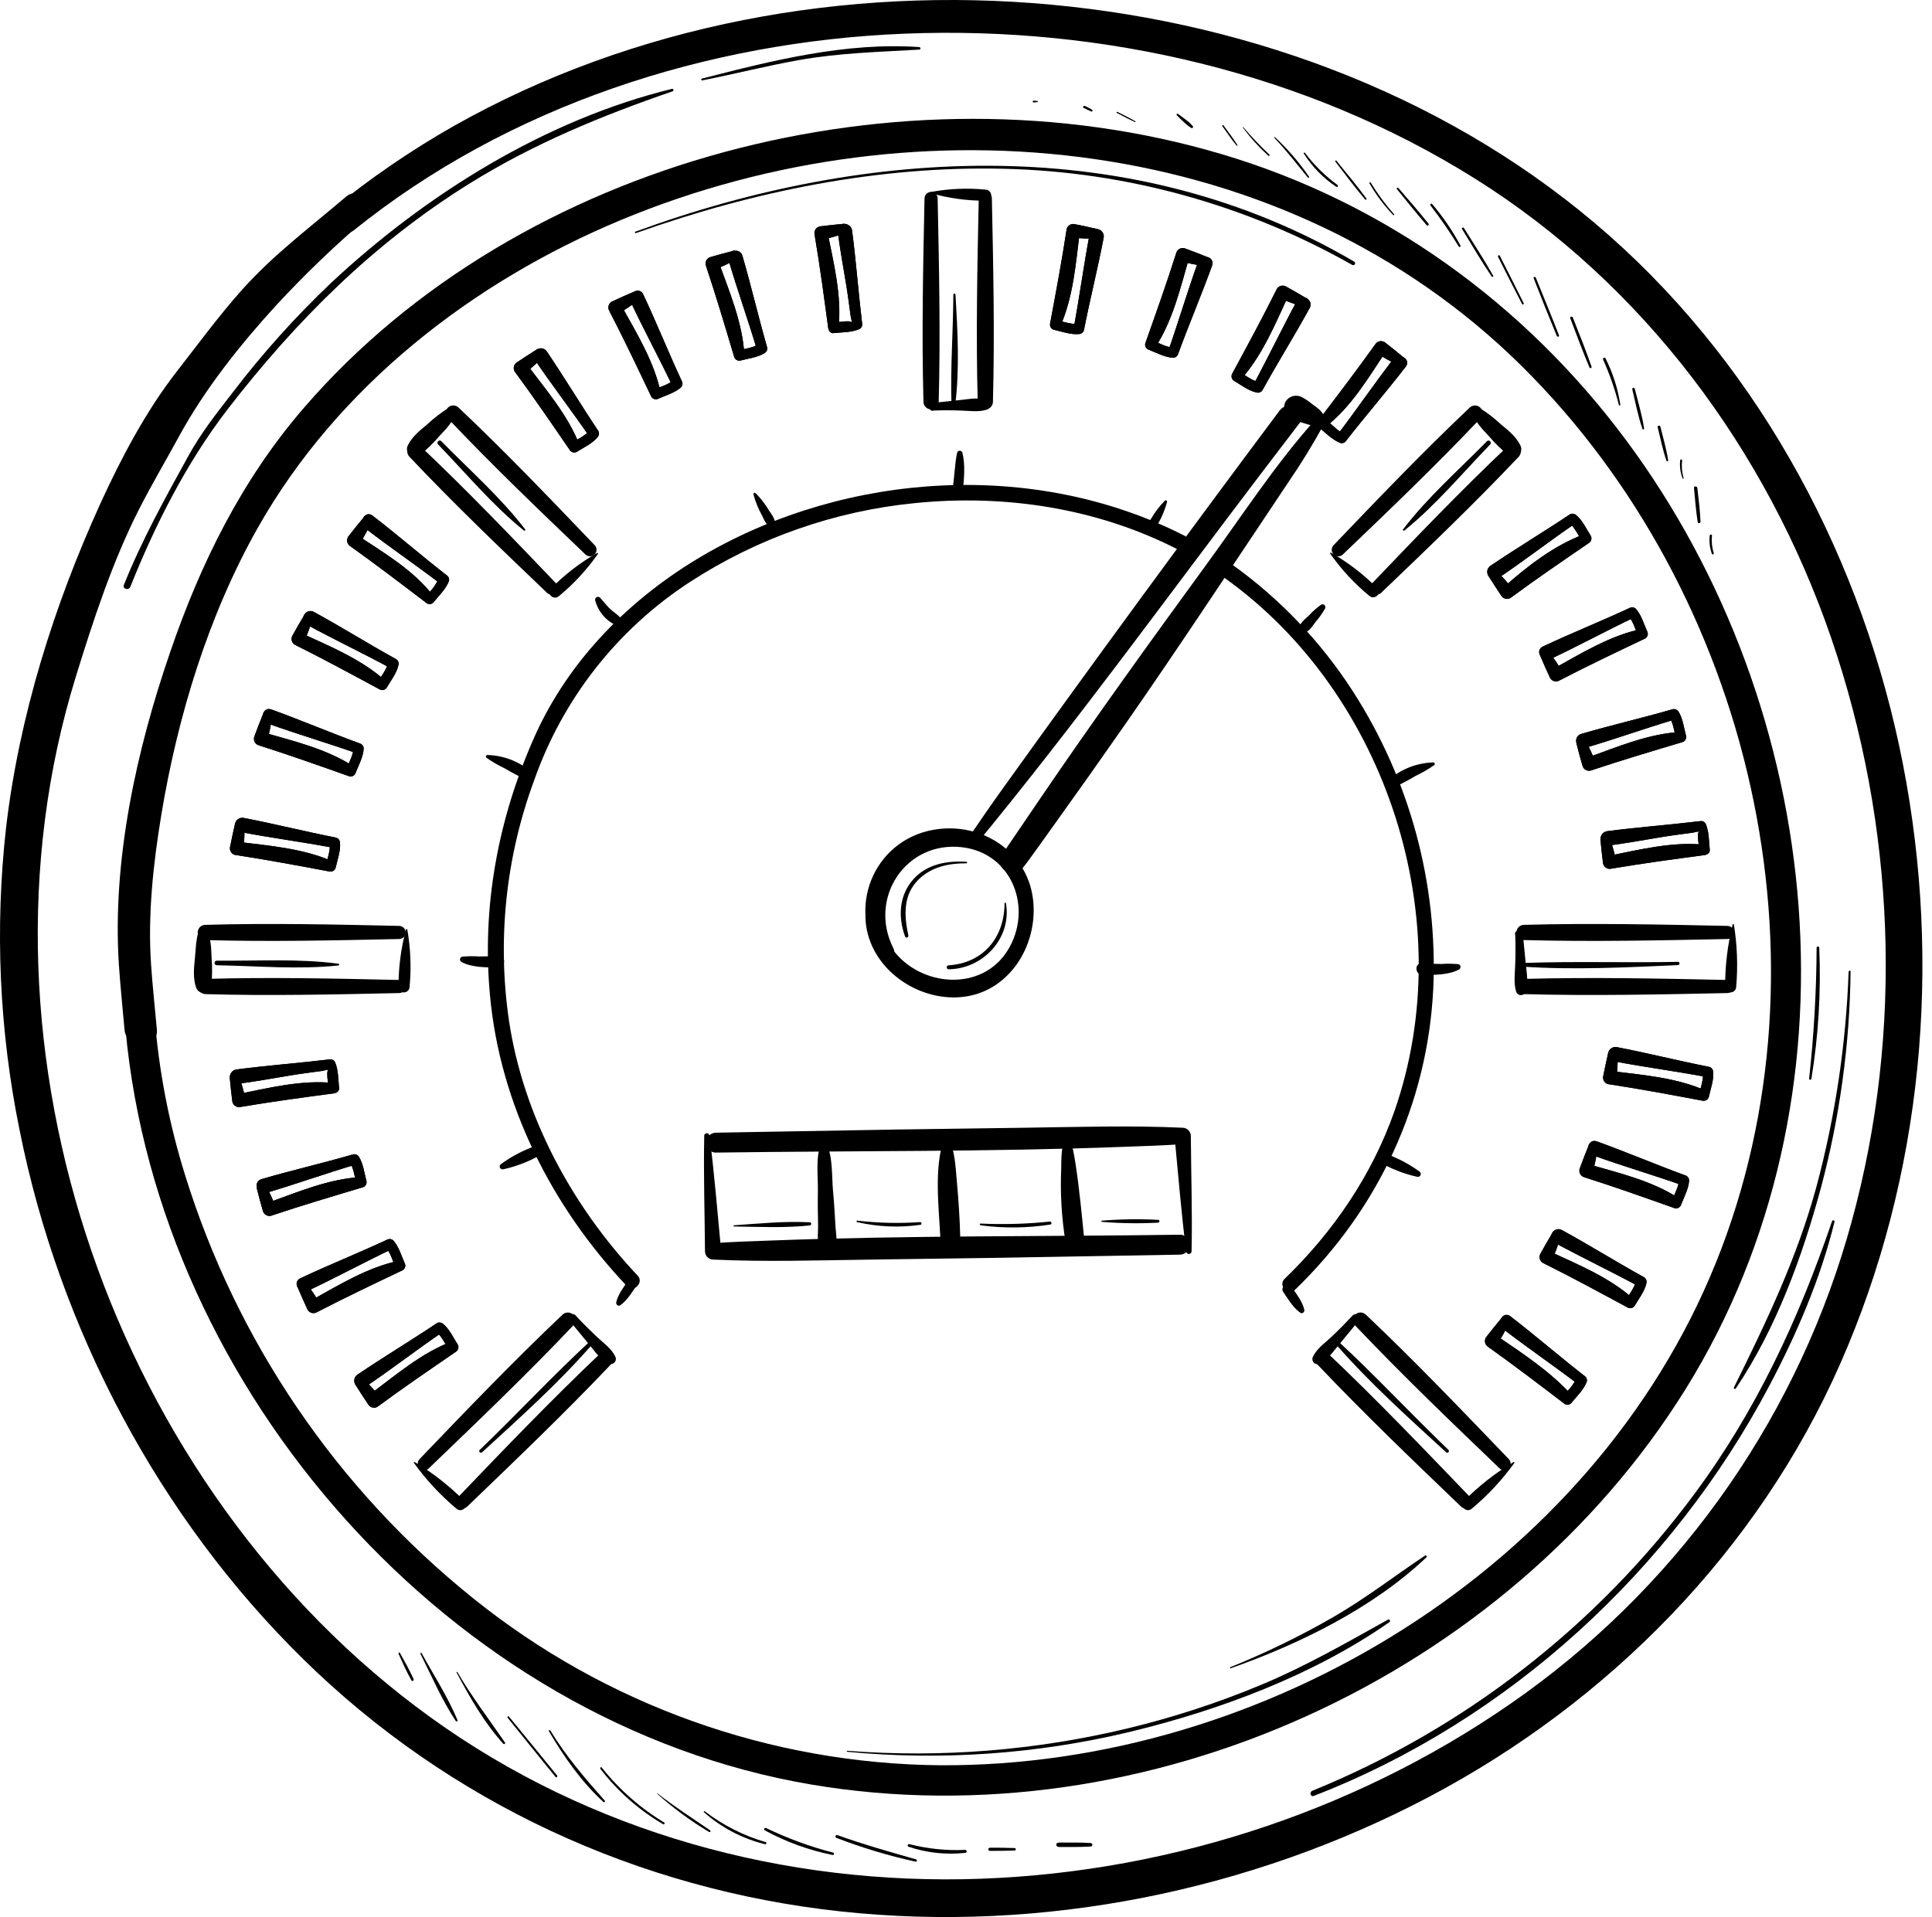 <svg width="132" height="131" viewBox="0 0 132 131" fill="none" xmlns="http://www.w3.org/2000/svg">
<path d="M45.928 6.068C37.273 8.182 29.11 13.271 22.642 19.31C20.191 21.636 17.93 24.154 15.881 26.84C14.782 28.26 13.744 29.572 12.88 31.137C11.279 34.043 9.701 36.884 8.463 39.974C8.353 40.248 8.799 40.369 8.906 40.097C10.592 35.875 12.75 31.611 15.525 28.003C20.206 21.936 25.517 16.625 32.071 12.548C36.448 9.822 41.103 7.908 45.961 6.237C45.981 6.229 45.996 6.214 46.006 6.195C46.015 6.176 46.017 6.154 46.011 6.134C46.006 6.113 45.993 6.096 45.975 6.084C45.957 6.073 45.936 6.068 45.915 6.071L45.928 6.068Z" fill="black"/>
<path d="M125.174 83.443C122.894 90.13 119.996 96.389 115.769 102.085C109.09 111.114 100.058 118.132 89.66 122.373C89.447 122.46 89.537 122.808 89.757 122.724C103.081 117.564 114.234 107.284 120.89 94.688C122.758 91.152 124.383 87.378 125.341 83.486C125.344 83.465 125.339 83.444 125.328 83.426C125.316 83.408 125.298 83.395 125.278 83.39C125.258 83.384 125.236 83.386 125.217 83.395C125.198 83.405 125.183 83.421 125.174 83.44V83.443Z" fill="black"/>
<path d="M46.189 118.675C58.004 123.544 72.58 123.287 84.271 118.163C84.379 118.117 84.302 117.93 84.192 117.973C78.101 120.279 71.796 121.665 65.265 121.758C58.734 121.85 52.418 120.592 46.243 118.478C46.117 118.435 46.074 118.624 46.189 118.67V118.675Z" fill="black"/>
<path d="M43.435 15.933C51.493 13.068 60.025 11.321 68.603 11.533C76.956 11.73 85.13 13.989 92.398 18.108C92.428 18.122 92.462 18.125 92.494 18.115C92.525 18.106 92.552 18.084 92.568 18.056C92.585 18.027 92.59 17.994 92.583 17.962C92.576 17.929 92.556 17.901 92.529 17.883C77.43 9.015 59.387 9.97 43.406 15.833C43.353 15.853 43.376 15.94 43.432 15.922L43.435 15.933Z" fill="black"/>
<path d="M66.031 58.893C64.704 58.799 63.315 59.052 62.393 60.095C61.419 61.194 61.355 62.657 61.831 63.982C61.836 63.997 61.843 64.011 61.852 64.023C61.862 64.035 61.874 64.046 61.888 64.053C61.901 64.061 61.916 64.066 61.931 64.067C61.947 64.069 61.963 64.068 61.977 64.064C61.992 64.06 62.007 64.053 62.019 64.043C62.031 64.033 62.041 64.021 62.049 64.008C62.056 63.994 62.061 63.979 62.063 63.964C62.065 63.949 62.064 63.933 62.059 63.918C61.767 62.557 61.688 61.13 62.785 60.075C63.663 59.232 64.834 58.986 66.028 58.993C66.042 58.993 66.056 58.988 66.066 58.978C66.075 58.968 66.081 58.955 66.081 58.941C66.081 58.927 66.075 58.913 66.066 58.904C66.056 58.894 66.042 58.888 66.028 58.888L66.031 58.893Z" fill="black"/>
<path d="M68.632 61.733C68.632 64.039 67.189 65.815 64.817 65.963C64.78 65.963 64.746 65.978 64.72 66.003C64.695 66.028 64.681 66.063 64.681 66.099C64.681 66.135 64.695 66.169 64.72 66.195C64.746 66.221 64.78 66.235 64.817 66.235C67.161 66.212 69.144 64.1 68.729 61.72C68.729 61.664 68.632 61.679 68.632 61.733Z" fill="black"/>
<path d="M114.652 65.727C111.139 65.801 107.613 65.676 104.103 65.804C104.073 65.81 104.047 65.826 104.028 65.849C104.008 65.872 103.998 65.902 103.998 65.932C103.998 65.962 104.008 65.991 104.028 66.015C104.047 66.038 104.073 66.054 104.103 66.06C107.595 66.29 111.159 66.103 114.652 65.95C114.679 65.946 114.704 65.932 114.722 65.911C114.74 65.89 114.75 65.863 114.75 65.836C114.75 65.808 114.74 65.781 114.722 65.76C114.704 65.74 114.679 65.726 114.652 65.722V65.727Z" fill="black"/>
<path d="M23.114 65.855C20.403 65.491 17.543 65.675 14.812 65.647C14.771 65.647 14.731 65.664 14.701 65.693C14.672 65.722 14.656 65.762 14.656 65.804C14.656 65.845 14.672 65.885 14.701 65.914C14.731 65.943 14.771 65.96 14.812 65.96C17.541 66.006 20.395 66.265 23.114 65.975C23.13 65.975 23.145 65.969 23.156 65.958C23.168 65.946 23.174 65.931 23.174 65.915C23.174 65.899 23.168 65.884 23.156 65.872C23.145 65.861 23.13 65.855 23.114 65.855Z" fill="black"/>
<path d="M65.137 20.132C65.122 22.628 64.927 25.162 65.009 27.652C65.009 27.686 65.022 27.719 65.046 27.743C65.07 27.767 65.103 27.78 65.137 27.78C65.171 27.78 65.204 27.767 65.228 27.743C65.252 27.719 65.265 27.686 65.265 27.652C65.57 25.206 65.427 22.59 65.283 20.132C65.283 20.113 65.275 20.095 65.262 20.082C65.249 20.068 65.23 20.061 65.211 20.061C65.192 20.061 65.174 20.068 65.16 20.082C65.147 20.095 65.139 20.113 65.139 20.132H65.137Z" fill="black"/>
<path d="M98.966 99.079C96.429 96.65 94.028 94.06 91.453 91.675C91.428 91.653 91.396 91.641 91.363 91.642C91.329 91.643 91.298 91.656 91.274 91.68C91.251 91.703 91.237 91.735 91.236 91.768C91.235 91.802 91.247 91.834 91.269 91.859C93.575 94.496 96.229 96.881 98.804 99.241C98.912 99.341 99.061 99.182 98.966 99.079Z" fill="black"/>
<path d="M35.884 36.177C34.221 34.002 32.066 32.103 30.15 30.148C30.009 30.005 29.789 30.225 29.93 30.369C31.828 32.331 33.663 34.535 35.789 36.249C35.838 36.287 35.928 36.236 35.884 36.177Z" fill="black"/>
<path d="M32.937 99.241C35.512 96.881 38.174 94.496 40.473 91.859C40.495 91.834 40.507 91.802 40.506 91.768C40.505 91.735 40.491 91.703 40.467 91.68C40.444 91.656 40.412 91.643 40.379 91.642C40.346 91.641 40.313 91.653 40.288 91.675C37.713 94.06 35.312 96.648 32.776 99.079C32.668 99.182 32.83 99.336 32.937 99.241Z" fill="black"/>
<path d="M95.953 36.252C98.079 34.538 99.914 32.334 101.812 30.372C101.953 30.228 101.733 30.008 101.592 30.151C99.678 32.103 97.521 33.994 95.858 36.18C95.814 36.239 95.904 36.293 95.953 36.252Z" fill="black"/>
<path d="M47.978 5.495C50.189 5.057 52.374 4.501 54.593 4.104C57.33 3.617 60.051 3.55 62.816 3.389C62.836 3.385 62.854 3.375 62.867 3.359C62.88 3.343 62.888 3.324 62.888 3.303C62.888 3.283 62.88 3.263 62.867 3.247C62.854 3.231 62.836 3.221 62.816 3.217C57.781 2.871 52.779 4.132 47.955 5.372C47.875 5.393 47.908 5.51 47.988 5.495H47.978Z" fill="black"/>
<path d="M126.304 66.391C126.128 71.357 125.391 76.288 124.106 81.088C122.779 85.956 120.693 90.312 118.469 94.806C118.459 94.823 118.457 94.843 118.462 94.861C118.467 94.879 118.479 94.895 118.496 94.905C118.513 94.914 118.532 94.917 118.551 94.912C118.569 94.907 118.585 94.894 118.595 94.878C121.334 90.819 123.142 85.872 124.411 81.17C125.699 76.347 126.38 71.381 126.437 66.389C126.437 66.372 126.431 66.357 126.419 66.345C126.408 66.334 126.392 66.327 126.376 66.327C126.36 66.327 126.344 66.334 126.333 66.345C126.321 66.357 126.314 66.372 126.314 66.389L126.304 66.391Z" fill="black"/>
<path d="M57.883 119.708C64.334 120.322 70.841 119.866 77.143 118.358C83.292 116.879 89.719 114.486 94.933 110.845C94.952 110.831 94.966 110.809 94.971 110.785C94.976 110.761 94.972 110.736 94.959 110.715C94.947 110.693 94.927 110.677 94.904 110.67C94.88 110.662 94.855 110.664 94.833 110.674C92.014 112.244 89.245 113.84 86.249 115.096C83.275 116.342 80.206 117.347 77.071 118.101C70.794 119.615 64.318 120.134 57.88 119.639C57.844 119.639 57.844 119.693 57.88 119.695L57.883 119.708Z" fill="black"/>
<path d="M27.226 113.003C27.505 113.62 27.779 114.24 28.113 114.83C28.166 114.927 28.3 114.83 28.259 114.745C27.985 114.128 27.651 113.538 27.323 112.952C27.288 112.887 27.198 112.952 27.226 113.008V113.003Z" fill="black"/>
<path d="M28.725 113.008C29.494 114.545 30.196 116.172 31.139 117.602C31.177 117.661 31.29 117.625 31.259 117.551C30.6 115.96 29.634 114.476 28.804 112.962C28.776 112.911 28.699 112.962 28.725 113.008Z" fill="black"/>
<path d="M31.197 114.294C32.097 115.99 33.096 117.735 34.39 119.163C34.444 119.221 34.549 119.142 34.503 119.075C33.404 117.471 32.23 115.947 31.251 114.258C31.246 114.253 31.239 114.249 31.232 114.247C31.224 114.246 31.216 114.248 31.209 114.252C31.203 114.256 31.197 114.262 31.195 114.269C31.192 114.276 31.192 114.284 31.195 114.292L31.197 114.294Z" fill="black"/>
<path d="M34.685 117.386C35.774 118.734 36.858 120.084 37.954 121.427C38.016 121.501 38.118 121.396 38.059 121.322C36.971 119.977 35.869 118.639 34.772 117.299C34.721 117.238 34.634 117.325 34.685 117.386Z" fill="black"/>
<path d="M37.504 118.304C38.528 120.044 39.735 121.778 41.234 123.142C41.246 123.151 41.262 123.155 41.277 123.154C41.292 123.153 41.307 123.146 41.318 123.136C41.329 123.125 41.335 123.11 41.337 123.095C41.338 123.079 41.333 123.064 41.324 123.052C39.966 121.515 38.664 120.008 37.598 118.248C37.59 118.236 37.578 118.227 37.564 118.224C37.55 118.221 37.536 118.223 37.523 118.23C37.511 118.237 37.502 118.249 37.498 118.263C37.493 118.276 37.495 118.291 37.501 118.304H37.504Z" fill="black"/>
<path d="M41.019 120.873C42.192 122.401 43.651 123.687 45.313 124.66C45.328 124.666 45.345 124.666 45.361 124.661C45.376 124.656 45.389 124.645 45.398 124.631C45.406 124.616 45.409 124.6 45.406 124.583C45.403 124.567 45.395 124.553 45.382 124.542C43.745 123.554 42.298 122.28 41.111 120.781C41.06 120.717 40.97 120.806 41.021 120.87L41.019 120.873Z" fill="black"/>
<path d="M83.51 8.612C83.833 9.061 84.138 9.53 84.492 9.955C84.517 9.986 84.566 9.955 84.546 9.914C84.258 9.448 83.913 9.012 83.59 8.566C83.556 8.517 83.475 8.566 83.51 8.612Z" fill="black"/>
<path d="M84.917 8.716C85.431 9.413 86.013 10.057 86.654 10.64C86.705 10.683 86.777 10.614 86.728 10.566C86.099 9.975 85.504 9.349 84.948 8.69C84.932 8.672 84.901 8.69 84.917 8.713V8.716Z" fill="black"/>
<path d="M87.064 9.418C87.886 10.279 88.601 11.211 89.357 12.134C89.393 12.177 89.467 12.121 89.437 12.072C88.761 11.091 87.981 10.185 87.11 9.372C87.104 9.367 87.096 9.366 87.088 9.366C87.081 9.367 87.074 9.371 87.068 9.376C87.063 9.381 87.06 9.389 87.059 9.396C87.058 9.404 87.06 9.411 87.064 9.418Z" fill="black"/>
<path d="M89.078 10.488C89.651 11.395 90.408 12.171 91.3 12.766C91.384 12.82 91.451 12.692 91.377 12.636C90.533 12.018 89.786 11.28 89.158 10.445C89.124 10.399 89.045 10.445 89.078 10.491V10.488Z" fill="black"/>
<path d="M91.246 11.057C91.914 11.921 92.565 12.802 93.272 13.635C93.313 13.683 93.398 13.619 93.359 13.566C92.711 12.682 92.001 11.841 91.31 10.985C91.269 10.934 91.199 11.006 91.238 11.057H91.246Z" fill="black"/>
<path d="M93.562 12.521C94.015 13.31 94.562 14.041 95.192 14.698C95.228 14.737 95.281 14.681 95.248 14.642C94.651 13.968 94.115 13.241 93.647 12.472C93.639 12.464 93.629 12.458 93.618 12.457C93.607 12.455 93.596 12.457 93.586 12.463C93.576 12.469 93.569 12.477 93.565 12.488C93.561 12.498 93.561 12.51 93.565 12.521H93.562Z" fill="black"/>
<path d="M95.458 12.946C96.127 13.766 96.788 14.593 97.48 15.393C97.549 15.475 97.662 15.357 97.595 15.277C96.934 14.453 96.242 13.653 95.545 12.848C95.486 12.779 95.389 12.879 95.445 12.948L95.458 12.946Z" fill="black"/>
<path d="M97.738 14.044C98.432 14.943 99.076 15.879 99.668 16.848C99.677 16.862 99.691 16.873 99.708 16.877C99.725 16.881 99.743 16.879 99.757 16.87C99.772 16.861 99.783 16.847 99.788 16.831C99.793 16.814 99.791 16.796 99.783 16.781C99.241 15.767 98.592 14.814 97.846 13.94C97.784 13.865 97.682 13.97 97.741 14.044H97.738Z" fill="black"/>
<path d="M99.893 15.653C100.562 16.742 101.205 17.849 101.922 18.905C101.931 18.915 101.944 18.922 101.957 18.924C101.971 18.927 101.985 18.924 101.997 18.917C102.009 18.91 102.018 18.899 102.022 18.886C102.027 18.873 102.027 18.859 102.022 18.846C101.397 17.734 100.692 16.663 100.018 15.579C99.97 15.5 99.844 15.579 99.893 15.651V15.653Z" fill="black"/>
<path d="M102.348 17.542C102.894 18.623 103.434 19.707 103.995 20.78C104.031 20.852 104.136 20.78 104.103 20.719C103.57 19.633 103.014 18.554 102.468 17.473C102.43 17.393 102.312 17.473 102.35 17.542H102.348Z" fill="black"/>
<path d="M104.784 19.013C105.297 20.33 105.822 21.649 106.365 22.956C106.404 23.046 106.552 23.01 106.516 22.915C106.004 21.593 105.463 20.284 104.93 18.972C104.895 18.882 104.749 18.921 104.784 19.013Z" fill="black"/>
<path d="M107.285 21.747C107.716 22.874 108.128 24.006 108.602 25.119C108.636 25.198 108.769 25.142 108.741 25.06C108.349 23.927 107.898 22.815 107.46 21.698C107.416 21.588 107.239 21.637 107.283 21.747H107.285Z" fill="black"/>
<path d="M109.532 24.581C109.98 25.581 110.34 26.617 110.609 27.678C110.624 27.73 110.714 27.722 110.706 27.666C110.539 26.559 110.197 25.486 109.694 24.486C109.643 24.376 109.481 24.473 109.532 24.581Z" fill="black"/>
<path d="M111.523 26.608C111.741 27.507 111.913 28.437 112.217 29.311C112.223 29.324 112.233 29.335 112.246 29.341C112.259 29.347 112.274 29.349 112.287 29.345C112.301 29.341 112.313 29.333 112.321 29.321C112.329 29.309 112.332 29.294 112.33 29.28C112.194 28.363 111.915 27.461 111.692 26.562C111.686 26.539 111.671 26.52 111.651 26.509C111.631 26.497 111.607 26.494 111.585 26.5C111.562 26.506 111.543 26.521 111.532 26.541C111.52 26.561 111.517 26.585 111.523 26.608Z" fill="black"/>
<path d="M113.258 29.193C113.445 29.961 113.598 30.73 113.857 31.481C113.861 31.496 113.871 31.509 113.885 31.517C113.899 31.525 113.915 31.527 113.93 31.523C113.946 31.519 113.959 31.509 113.966 31.495C113.974 31.482 113.977 31.465 113.973 31.45C113.855 30.681 113.629 29.913 113.44 29.144C113.431 29.122 113.415 29.103 113.394 29.092C113.372 29.081 113.348 29.079 113.325 29.086C113.302 29.092 113.282 29.107 113.27 29.127C113.257 29.148 113.253 29.172 113.258 29.195V29.193Z" fill="black"/>
<path d="M114.795 31.46C114.75 31.876 114.806 32.297 114.959 32.687C114.977 32.728 115.041 32.713 115.028 32.669C114.914 32.277 114.88 31.866 114.928 31.46C114.928 31.375 114.805 31.375 114.795 31.46Z" fill="black"/>
<path d="M115.738 33.351C115.815 34.119 115.869 34.911 115.994 35.682C116.012 35.79 116.186 35.764 116.184 35.657C116.156 34.888 116.051 34.119 115.969 33.351C115.953 33.205 115.712 33.202 115.735 33.351H115.738Z" fill="black"/>
<path d="M116.814 36.605C116.766 37.022 116.816 37.445 116.96 37.84C116.991 37.917 117.111 37.889 117.088 37.804C116.966 37.416 116.926 37.007 116.97 36.602C116.97 36.502 116.824 36.502 116.814 36.602V36.605Z" fill="black"/>
<path d="M80.382 7.852C80.538 8.026 80.71 8.18 80.879 8.338C81.032 8.494 81.204 8.63 81.391 8.743C81.409 8.753 81.429 8.757 81.448 8.753C81.468 8.749 81.485 8.738 81.497 8.723C81.509 8.707 81.516 8.688 81.514 8.668C81.513 8.648 81.505 8.629 81.491 8.615C81.34 8.44 81.168 8.285 80.979 8.151C80.81 8.021 80.643 7.895 80.466 7.772C80.415 7.739 80.367 7.811 80.402 7.854L80.382 7.852Z" fill="black"/>
<path d="M76.305 7.716C76.715 7.929 77.125 8.149 77.546 8.342C77.579 8.357 77.609 8.308 77.576 8.29C77.177 8.06 76.759 7.857 76.346 7.647C76.3 7.624 76.259 7.693 76.305 7.716Z" fill="black"/>
<path d="M74.051 7.381C74.222 7.465 74.394 7.547 74.563 7.619C74.635 7.647 74.676 7.537 74.615 7.498C74.456 7.401 74.292 7.319 74.128 7.242C74.03 7.194 73.946 7.34 74.043 7.388L74.051 7.381Z" fill="black"/>
<path d="M70.615 7.001L70.871 6.978C70.881 6.978 70.891 6.974 70.898 6.967C70.905 6.959 70.909 6.95 70.909 6.939C70.909 6.929 70.905 6.919 70.898 6.912C70.891 6.905 70.881 6.901 70.871 6.901L70.615 6.878C70.538 6.878 70.538 7.006 70.615 6.998V7.001Z" fill="black"/>
<path d="M123.758 73.734C124.243 70.771 124.423 67.766 124.296 64.766C124.296 64.743 124.286 64.72 124.27 64.703C124.253 64.686 124.23 64.677 124.206 64.677C124.182 64.677 124.16 64.686 124.143 64.703C124.126 64.72 124.116 64.743 124.116 64.766C124.103 67.753 123.932 70.737 123.604 73.706C123.604 73.796 123.747 73.816 123.76 73.727L123.758 73.734Z" fill="black"/>
<path d="M44.908 122.58C46.001 123.561 47.186 124.434 48.447 125.186C48.462 125.194 48.48 125.196 48.496 125.191C48.513 125.186 48.527 125.175 48.536 125.16C48.544 125.145 48.547 125.128 48.543 125.111C48.539 125.094 48.528 125.08 48.513 125.071C47.306 124.246 46.084 123.461 44.926 122.552C44.908 122.539 44.883 122.552 44.901 122.578L44.908 122.58Z" fill="black"/>
<path d="M48.098 123.838C49.292 124.894 50.724 125.644 52.272 126.024C52.291 126.028 52.31 126.025 52.327 126.015C52.344 126.005 52.356 125.989 52.361 125.971C52.366 125.952 52.363 125.932 52.354 125.915C52.344 125.898 52.329 125.886 52.31 125.88C50.808 125.442 49.4 124.728 48.157 123.777C48.116 123.743 48.054 123.8 48.098 123.836V123.838Z" fill="black"/>
<path d="M52.254 125.076C53.702 125.866 55.261 126.433 56.879 126.757C56.9 126.762 56.922 126.76 56.941 126.749C56.96 126.738 56.974 126.72 56.98 126.699C56.986 126.678 56.983 126.655 56.972 126.636C56.961 126.617 56.943 126.604 56.922 126.598C55.345 126.189 53.812 125.626 52.344 124.919C52.241 124.868 52.149 125.022 52.254 125.076Z" fill="black"/>
<path d="M57.163 125.596C58.913 126.271 60.712 126.811 62.544 127.213C62.564 127.219 62.586 127.216 62.605 127.206C62.623 127.195 62.637 127.178 62.643 127.158C62.648 127.137 62.646 127.116 62.636 127.097C62.625 127.079 62.608 127.065 62.588 127.059C60.781 126.547 58.977 126.034 57.207 125.399C57.084 125.355 57.03 125.55 57.153 125.596H57.163Z" fill="black"/>
<path d="M62.075 126.196C63.328 126.617 64.658 126.758 65.972 126.611C66.088 126.595 66.057 126.408 65.944 126.411C64.659 126.47 63.372 126.337 62.126 126.016C62.103 126.012 62.079 126.016 62.058 126.029C62.038 126.041 62.023 126.061 62.017 126.084C62.01 126.107 62.013 126.131 62.023 126.152C62.034 126.174 62.053 126.19 62.075 126.198V126.196Z" fill="black"/>
<path d="M67.632 126.477C68.196 126.477 68.757 126.477 69.318 126.454C69.34 126.454 69.362 126.445 69.378 126.429C69.394 126.413 69.403 126.392 69.403 126.369C69.403 126.347 69.394 126.325 69.378 126.31C69.362 126.294 69.34 126.285 69.318 126.285C68.757 126.262 68.193 126.262 67.632 126.262C67.603 126.262 67.576 126.273 67.556 126.293C67.536 126.313 67.524 126.341 67.524 126.369C67.524 126.398 67.536 126.425 67.556 126.445C67.576 126.466 67.603 126.477 67.632 126.477Z" fill="black"/>
<path d="M72.35 126.213C72.35 126.213 73.8 126.228 74.512 126.182C74.544 126.182 74.575 126.169 74.597 126.147C74.62 126.124 74.632 126.094 74.632 126.062C74.632 126.03 74.62 125.999 74.597 125.977C74.575 125.954 74.544 125.941 74.512 125.941C73.797 125.895 73.126 125.913 72.357 125.911C72.101 125.911 72.101 126.21 72.357 126.21L72.35 126.213Z" fill="black"/>
<path d="M84.082 114.002C88.807 112.331 93.777 109.902 97.459 106.418C97.521 106.359 97.439 106.249 97.367 106.297C95.292 107.683 93.334 109.2 91.169 110.458C88.886 111.779 86.513 112.936 84.067 113.922C84.015 113.943 84.036 114.027 84.09 114.007L84.082 114.002Z" fill="black"/>
<path d="M50.145 83.809C51.852 83.837 53.619 83.919 55.318 83.74C55.347 83.74 55.374 83.728 55.394 83.708C55.414 83.688 55.426 83.661 55.426 83.632C55.426 83.604 55.414 83.576 55.394 83.556C55.374 83.536 55.347 83.525 55.318 83.525C53.609 83.435 51.849 83.612 50.145 83.73C50.136 83.732 50.128 83.737 50.123 83.744C50.117 83.751 50.114 83.76 50.114 83.769C50.114 83.778 50.117 83.787 50.123 83.794C50.128 83.802 50.136 83.807 50.145 83.809Z" fill="black"/>
<path d="M58.559 83.511C59.98 83.84 61.449 83.903 62.892 83.695C62.997 83.678 62.971 83.506 62.866 83.511C61.435 83.611 59.997 83.577 58.572 83.411C58.513 83.411 58.5 83.501 58.559 83.514V83.511Z" fill="black"/>
<path d="M67.002 83.731C68.585 83.943 70.19 83.924 71.768 83.678C71.791 83.67 71.811 83.654 71.825 83.634C71.838 83.613 71.843 83.588 71.84 83.563C71.836 83.539 71.824 83.516 71.806 83.5C71.788 83.483 71.764 83.474 71.74 83.473C70.166 83.639 68.582 83.685 67.002 83.611C66.923 83.611 66.928 83.724 67.002 83.731Z" fill="black"/>
<path d="M75.293 83.496C76.572 83.599 77.856 83.617 79.137 83.55C79.159 83.546 79.18 83.534 79.195 83.516C79.21 83.499 79.218 83.477 79.218 83.454C79.218 83.43 79.21 83.408 79.195 83.391C79.18 83.373 79.159 83.361 79.137 83.357C77.856 83.29 76.572 83.308 75.293 83.411C75.282 83.411 75.271 83.416 75.263 83.424C75.255 83.431 75.251 83.442 75.251 83.454C75.251 83.465 75.255 83.475 75.263 83.483C75.271 83.491 75.282 83.496 75.293 83.496Z" fill="black"/>
<path d="M80.92 36.603C70.728 31.417 57.927 32.216 48.108 37.914C43.107 40.82 38.856 45.071 36.494 50.4C34.019 55.983 32.907 61.984 33.481 68.056C34.172 75.502 37.724 82.502 42.84 87.893C43.297 88.372 44.017 87.637 43.566 87.168C39.084 82.412 35.769 76.296 34.782 69.791C33.962 64.246 34.55 58.584 36.494 53.326C38.449 47.751 42.196 42.981 47.15 39.762C51.762 36.767 57.025 34.922 62.498 34.381C68.616 33.759 74.889 34.707 80.392 37.505C80.992 37.809 81.525 36.905 80.923 36.6L80.92 36.603Z" fill="black"/>
<path d="M88.491 88.124C94.154 82.658 97.541 75.425 97.925 67.554C98.244 60.36 96.314 53.245 92.404 47.197C90.234 43.841 87.453 40.922 84.205 38.593C83.654 38.202 83.131 39.106 83.674 39.498C94.802 47.441 99.783 62.973 95.281 75.907C93.744 80.296 91.097 84.175 87.766 87.391C87.287 87.855 88.022 88.582 88.496 88.121L88.491 88.124Z" fill="black"/>
<path d="M65.393 30.934C65.219 31.757 65.222 32.618 65.07 33.448C65.057 33.498 65.054 33.55 65.062 33.601C65.07 33.652 65.09 33.701 65.118 33.744C65.147 33.788 65.184 33.824 65.228 33.852C65.272 33.879 65.321 33.897 65.372 33.904C65.424 33.911 65.476 33.907 65.525 33.892C65.575 33.877 65.621 33.852 65.66 33.818C65.699 33.784 65.731 33.742 65.752 33.695C65.774 33.648 65.785 33.597 65.785 33.545C65.865 32.702 65.962 31.767 65.754 30.937C65.743 30.898 65.719 30.863 65.686 30.839C65.653 30.814 65.614 30.801 65.573 30.801C65.532 30.801 65.492 30.814 65.459 30.839C65.426 30.863 65.402 30.898 65.391 30.937L65.393 30.934Z" fill="black"/>
<path d="M51.477 33.781C51.614 34.29 51.814 34.78 52.072 35.239C52.18 35.454 52.418 36.12 52.789 35.903C53.161 35.685 52.705 35.134 52.577 34.942C52.312 34.488 51.992 34.068 51.624 33.694C51.609 33.682 51.592 33.675 51.574 33.673C51.555 33.672 51.537 33.676 51.521 33.685C51.505 33.694 51.492 33.708 51.484 33.725C51.477 33.742 51.474 33.76 51.477 33.779V33.781Z" fill="black"/>
<path d="M40.665 41.028C40.76 41.389 40.931 41.726 41.168 42.016C41.404 42.306 41.7 42.541 42.036 42.706C42.351 42.831 42.549 42.383 42.349 42.17C42.149 41.958 41.836 41.771 41.618 41.548C41.401 41.325 41.209 41.069 40.993 40.838C40.962 40.808 40.923 40.79 40.88 40.785C40.838 40.779 40.795 40.788 40.758 40.81C40.721 40.831 40.692 40.864 40.675 40.903C40.659 40.942 40.655 40.986 40.665 41.028Z" fill="black"/>
<path d="M33.224 51.774C33.629 52.057 34.058 52.306 34.505 52.517C34.95 52.784 35.409 53.026 35.881 53.242C36.196 53.367 36.465 52.886 36.212 52.673C35.389 52.002 34.367 51.622 33.306 51.592C33.222 51.592 33.15 51.715 33.229 51.776L33.224 51.774Z" fill="black"/>
<path d="M31.526 65.733C32.235 66.125 33.268 66.114 34.057 66.099C34.57 66.099 34.57 65.264 34.057 65.307C33.622 65.343 33.181 65.361 32.743 65.361C32.353 65.333 31.961 65.337 31.572 65.374C31.535 65.385 31.502 65.406 31.477 65.435C31.452 65.464 31.436 65.5 31.431 65.538C31.426 65.576 31.433 65.615 31.45 65.65C31.466 65.684 31.493 65.713 31.526 65.733Z" fill="black"/>
<path d="M34.385 79.904C35.235 79.715 36.053 79.405 36.814 78.984C37.163 78.79 36.927 78.185 36.538 78.326C35.715 78.62 34.938 79.031 34.232 79.545C34.192 79.57 34.163 79.609 34.149 79.653C34.135 79.698 34.137 79.746 34.155 79.789C34.173 79.832 34.206 79.867 34.248 79.888C34.289 79.909 34.337 79.915 34.383 79.904H34.385Z" fill="black"/>
<path d="M42.372 89.197C42.864 88.864 43.209 88.257 43.542 87.775C43.799 87.419 43.202 87.078 42.964 87.437C42.651 87.903 42.225 88.433 42.103 88.989C42.069 89.135 42.231 89.292 42.374 89.197H42.372Z" fill="black"/>
<path d="M79.593 34.207C79.224 34.581 78.904 35.001 78.64 35.455C78.509 35.66 78.055 36.2 78.427 36.416C78.798 36.631 79.039 35.962 79.144 35.752C79.403 35.293 79.602 34.803 79.739 34.294C79.742 34.276 79.74 34.257 79.732 34.24C79.724 34.224 79.711 34.21 79.695 34.2C79.68 34.191 79.661 34.187 79.643 34.189C79.624 34.19 79.607 34.198 79.593 34.21V34.207Z" fill="black"/>
<path d="M90.264 41.318C89.969 41.529 89.696 41.77 89.45 42.038C89.242 42.242 88.681 42.655 88.786 42.996C88.8 43.049 88.828 43.098 88.867 43.137C88.906 43.176 88.955 43.205 89.009 43.219C89.396 43.275 89.688 42.75 89.895 42.486C90.137 42.208 90.35 41.907 90.531 41.587C90.613 41.423 90.439 41.205 90.275 41.33L90.264 41.318Z" fill="black"/>
<path d="M97.915 52.101C96.854 52.132 95.832 52.512 95.01 53.183C94.753 53.395 95.027 53.877 95.34 53.752C95.812 53.534 96.272 53.291 96.716 53.021C97.163 52.81 97.592 52.562 97.997 52.278C98.076 52.217 97.997 52.096 97.92 52.094L97.915 52.101Z" fill="black"/>
<path d="M99.645 65.886C99.255 65.85 98.864 65.845 98.474 65.873C98.035 65.873 97.597 65.855 97.159 65.819C96.647 65.775 96.647 66.588 97.159 66.611C97.946 66.629 98.981 66.636 99.691 66.244C99.724 66.225 99.75 66.196 99.767 66.161C99.784 66.127 99.79 66.088 99.785 66.05C99.78 66.012 99.764 65.976 99.739 65.947C99.714 65.918 99.681 65.896 99.645 65.886Z" fill="black"/>
<path d="M96.983 80.057C96.276 79.543 95.5 79.132 94.677 78.838C94.29 78.7 94.046 79.302 94.4 79.496C95.162 79.917 95.98 80.227 96.829 80.416C96.874 80.427 96.922 80.421 96.964 80.4C97.006 80.379 97.038 80.344 97.057 80.301C97.075 80.258 97.077 80.21 97.063 80.165C97.049 80.121 97.02 80.082 96.98 80.057H96.983Z" fill="black"/>
<path d="M89.114 89.499C88.991 88.943 88.566 88.413 88.253 87.946C88.012 87.588 87.428 87.928 87.674 88.285C88.007 88.766 88.353 89.374 88.845 89.707C88.986 89.801 89.147 89.645 89.117 89.499H89.114Z" fill="black"/>
<path d="M8.578 70.365C10.856 95.042 30.795 117.768 55.426 121.945C78.294 125.814 102.937 114.594 115.172 94.913C127.491 75.092 124.79 48.466 111.072 30.043C104.154 20.748 94.584 13.822 83.446 10.527C72.452 7.273 60.502 7.409 49.466 10.396C38.52 13.361 28.177 19.259 20.736 27.901C16.524 32.78 13.7 38.496 11.625 44.566C9.319 51.261 7.659 58.797 8.122 65.912C8.22 67.395 8.379 68.876 8.507 70.357C8.63 71.764 10.841 71.777 10.718 70.357C10.587 68.876 10.421 67.395 10.321 65.912C10.09 62.527 10.467 59.037 11.018 55.704C12.132 48.96 14.236 42.042 17.61 36.072C23.07 26.41 32.282 19.256 42.436 15.029C62.823 6.543 87.884 9.108 103.954 25.001C119.643 40.518 125.546 65.663 117.239 86.279C108.84 107.117 86.416 120.746 64.243 120.628C52.62 120.525 41.372 116.502 32.32 109.211C23.004 101.73 16.142 91.63 12.619 80.214C11.624 77.005 10.96 73.704 10.639 70.36C10.508 69.063 8.458 69.05 8.578 70.365Z" fill="black"/>
<path d="M24.157 15.751C34.754 7.214 48.303 2.84 61.821 2.3C75.34 1.759 89.206 4.959 100.746 12.187C112.287 19.415 120.701 30.758 125.113 43.595C129.487 56.352 130.081 70.403 126.525 83.424C122.995 96.436 115.105 107.843 104.175 115.736C93.398 123.502 80.269 127.909 67.005 128.383C53.617 128.863 40.288 125.222 29.386 117.333C18.589 109.531 10.562 98.057 6.255 85.507C1.947 72.958 1.225 59.065 5.166 46.29C6.365 42.403 7.677 38.381 9.521 34.76C10.372 33.092 11.33 31.476 12.225 29.831C13.985 26.595 16.406 23.556 18.886 20.845C20.832 18.741 22.902 16.756 25.084 14.898C26.086 14.037 24.631 12.592 23.634 13.448C21.233 15.498 18.671 17.412 16.555 19.782C14.969 21.557 13.549 23.497 12.086 25.375C9.977 28.081 8.286 31.288 6.859 34.407C3.682 41.391 1.312 48.922 0.415 56.552C-0.36 63.452 -0.048 70.431 1.34 77.234C4.054 90.814 10.846 103.699 20.757 113.415C30.711 123.175 43.599 129.121 57.437 130.615C71.194 132.101 85.401 129.239 97.626 122.793C109.924 116.3 120.083 105.99 125.723 93.207C131.383 80.378 132.689 65.886 130.004 52.163C127.319 38.44 120.455 25.383 109.924 16.077C99.394 6.771 85.745 1.615 71.855 0.322C57.873 -0.983 43.312 1.662 31.031 8.595C28.099 10.258 25.312 12.166 22.701 14.298C21.677 15.134 23.134 16.566 24.152 15.749L24.157 15.751Z" fill="black"/>
<path d="M65.321 56.806C62.006 56.567 58.88 59.583 59.144 62.955C59.4 66.132 62.613 68.423 65.688 68.133C68.903 67.833 70.884 64.679 70.597 61.61C70.294 58.368 67.358 56.303 64.191 56.644C59.923 57.105 57.755 61.769 60.056 65.371C60.135 65.495 60.259 65.584 60.402 65.619C60.545 65.653 60.696 65.631 60.823 65.557C60.95 65.483 61.043 65.362 61.083 65.22C61.123 65.078 61.107 64.927 61.037 64.797C59.297 61.358 61.901 57.436 65.746 57.897C69.177 58.309 70.592 62.109 68.855 64.93C67.089 67.8 62.882 67.454 60.989 64.882C58.654 61.715 61.719 57.333 65.311 57.308C65.366 57.294 65.415 57.262 65.451 57.217C65.486 57.172 65.505 57.116 65.505 57.059C65.505 57.002 65.486 56.947 65.451 56.901C65.415 56.856 65.366 56.825 65.311 56.811L65.321 56.806Z" fill="black"/>
<path d="M63.166 13.563C63.069 18.193 62.969 22.823 63.094 27.455C63.094 27.593 63.149 27.725 63.247 27.823C63.344 27.92 63.477 27.975 63.615 27.975C63.753 27.975 63.885 27.92 63.982 27.823C64.08 27.725 64.135 27.593 64.135 27.455C64.26 22.825 64.158 18.193 64.063 13.563C64.063 13.444 64.016 13.33 63.932 13.246C63.848 13.162 63.733 13.114 63.615 13.114C63.496 13.114 63.382 13.162 63.298 13.246C63.214 13.33 63.166 13.444 63.166 13.563Z" fill="black"/>
<path d="M66.871 13.563C66.774 18.193 66.674 22.823 66.8 27.455C66.8 27.593 66.854 27.725 66.952 27.823C67.049 27.92 67.182 27.975 67.32 27.975C67.458 27.975 67.59 27.92 67.688 27.823C67.785 27.725 67.84 27.593 67.84 27.455C67.965 22.825 67.863 18.193 67.768 13.563C67.768 13.444 67.721 13.33 67.637 13.246C67.553 13.162 67.439 13.114 67.32 13.114C67.201 13.114 67.087 13.162 67.003 13.246C66.918 13.33 66.871 13.444 66.871 13.563Z" fill="black"/>
<path d="M89.875 28.665C87.156 31.699 84.897 35.188 82.498 38.476C78.591 43.831 74.717 49.204 70.989 54.684L69.134 57.413C68.96 57.669 68.775 57.925 68.621 58.182C68.55 58.297 68.234 58.809 68.47 58.474C67.873 59.33 69.275 60.139 69.867 59.291C69.431 59.914 69.764 59.447 69.91 59.271C70.092 59.05 70.256 58.82 70.423 58.589C70.935 57.89 71.432 57.182 71.937 56.48C73.621 54.133 75.289 51.775 76.941 49.404C80.718 43.974 84.351 38.445 88.028 32.947C88.887 31.694 89.683 30.399 90.413 29.067C90.585 28.744 90.157 28.363 89.885 28.66L89.875 28.665Z" fill="black"/>
<path d="M66.564 57.856C73.359 49.624 79.631 40.946 86.093 32.447L88.048 29.885L88.617 29.137C88.891 28.778 88.602 29.162 88.817 28.88C89.439 28.045 88.048 27.238 87.421 28.063C81.061 36.573 74.783 45.145 68.586 53.78C67.712 54.992 66.871 56.224 66.023 57.464C65.813 57.777 66.308 58.169 66.551 57.872L66.564 57.856Z" fill="black"/>
<path d="M90.482 28.511C90.4 28.116 89.936 27.822 89.639 27.604C89.428 27.427 89.2 27.272 88.957 27.143C88.769 27.039 88.549 27.012 88.341 27.066C88.133 27.121 87.954 27.253 87.84 27.435C87.734 27.622 87.705 27.844 87.759 28.053C87.814 28.261 87.948 28.44 88.132 28.552C88.427 28.702 88.736 28.822 89.055 28.908C89.447 29.036 89.882 29.177 90.277 29.005C90.36 28.956 90.425 28.88 90.461 28.791C90.498 28.701 90.504 28.602 90.479 28.508L90.482 28.511Z" fill="black"/>
<path d="M63.758 28.055C64.394 28.032 65.024 28.03 65.66 28.055C66.236 28.073 66.859 28.176 67.41 27.994C67.48 27.971 67.541 27.927 67.585 27.867C67.628 27.808 67.652 27.736 67.652 27.662C67.652 27.588 67.628 27.516 67.585 27.457C67.541 27.397 67.48 27.353 67.41 27.33C66.856 27.148 66.234 27.264 65.66 27.33C65.024 27.394 64.391 27.466 63.758 27.53C63.418 27.563 63.402 28.089 63.758 28.076V28.055Z" fill="black"/>
<path d="M63.605 13.202C64.825 13.55 66.089 13.723 67.358 13.715C67.85 13.715 67.835 13.002 67.358 12.961C66.106 12.835 64.842 12.888 63.605 13.118C63.563 13.118 63.569 13.184 63.605 13.194V13.202Z" fill="black"/>
<path d="M118.018 63.27C113.388 63.173 108.759 63.073 104.126 63.199C103.988 63.199 103.856 63.253 103.758 63.351C103.661 63.448 103.606 63.581 103.606 63.719C103.606 63.857 103.661 63.989 103.758 64.086C103.856 64.184 103.988 64.239 104.126 64.239C108.756 64.364 113.388 64.262 118.018 64.167C118.137 64.167 118.251 64.12 118.335 64.036C118.42 63.952 118.467 63.837 118.467 63.719C118.467 63.6 118.42 63.486 118.335 63.402C118.251 63.318 118.137 63.27 118.018 63.27Z" fill="black"/>
<path d="M27.267 63.27C22.855 63.173 18.443 63.073 14.028 63.199C13.89 63.199 13.758 63.253 13.661 63.351C13.563 63.448 13.508 63.581 13.508 63.719C13.508 63.857 13.563 63.989 13.661 64.086C13.758 64.184 13.89 64.239 14.028 64.239C18.441 64.364 22.853 64.262 27.267 64.167C27.386 64.167 27.5 64.12 27.584 64.036C27.669 63.952 27.716 63.837 27.716 63.719C27.716 63.6 27.669 63.486 27.584 63.402C27.5 63.318 27.386 63.27 27.267 63.27Z" fill="black"/>
<path d="M118.018 66.965C113.388 66.867 108.759 66.767 104.126 66.893C103.988 66.893 103.856 66.948 103.758 67.045C103.661 67.143 103.606 67.275 103.606 67.413C103.606 67.551 103.661 67.683 103.758 67.781C103.856 67.878 103.988 67.933 104.126 67.933C108.756 68.059 113.388 67.956 118.018 67.861C118.137 67.861 118.251 67.814 118.335 67.73C118.42 67.646 118.467 67.532 118.467 67.413C118.467 67.294 118.42 67.18 118.335 67.096C118.251 67.012 118.137 66.965 118.018 66.965Z" fill="black"/>
<path d="M27.267 66.965C22.86 66.867 18.456 66.767 14.049 66.893C13.911 66.893 13.779 66.948 13.681 67.045C13.584 67.143 13.529 67.275 13.529 67.413C13.529 67.551 13.584 67.683 13.681 67.781C13.779 67.878 13.911 67.933 14.049 67.933C18.456 68.059 22.86 67.956 27.267 67.861C27.386 67.861 27.5 67.814 27.584 67.73C27.669 67.646 27.716 67.532 27.716 67.413C27.716 67.294 27.669 67.18 27.584 67.096C27.5 67.012 27.386 66.965 27.267 66.965Z" fill="black"/>
<path d="M103.524 63.851C103.549 64.538 103.549 65.222 103.524 65.901C103.506 66.516 103.409 67.164 103.585 67.759C103.608 67.829 103.652 67.89 103.712 67.934C103.771 67.977 103.843 68.001 103.917 68.001C103.991 68.001 104.063 67.977 104.122 67.934C104.182 67.89 104.226 67.829 104.249 67.759C104.426 67.167 104.316 66.511 104.249 65.901C104.187 65.214 104.113 64.53 104.049 63.851C104.016 63.508 103.491 63.495 103.506 63.851H103.524Z" fill="black"/>
<path d="M118.379 63.175C118.031 64.574 117.859 66.01 117.867 67.452C117.867 67.941 118.582 67.928 118.62 67.452C118.746 66.025 118.693 64.589 118.464 63.175C118.464 63.134 118.397 63.139 118.387 63.175H118.379Z" fill="black"/>
<path d="M27.741 63.513C27.393 64.798 27.221 66.123 27.229 67.454C27.229 67.943 27.941 67.93 27.982 67.454C28.108 66.139 28.056 64.814 27.826 63.513C27.826 63.472 27.759 63.477 27.749 63.513H27.741Z" fill="black"/>
<path d="M13.567 63.649C13.375 64.252 13.375 64.915 13.311 65.543C13.247 66.171 13.18 66.86 13.401 67.495C13.557 67.944 14.346 68.064 14.426 67.495C14.503 66.801 14.512 66.101 14.454 65.405C14.431 64.774 14.421 64.144 14.121 63.575C14.089 63.523 14.043 63.481 13.988 63.455C13.933 63.428 13.871 63.419 13.811 63.426C13.75 63.434 13.693 63.46 13.647 63.499C13.601 63.539 13.567 63.591 13.549 63.649H13.567Z" fill="black"/>
<path d="M103.096 99.715C99.891 96.384 96.69 93.027 93.324 89.84C93.226 89.742 93.094 89.688 92.956 89.688C92.818 89.688 92.686 89.742 92.588 89.84C92.491 89.937 92.436 90.07 92.436 90.207C92.436 90.345 92.491 90.478 92.588 90.575C95.776 93.937 99.119 97.142 102.463 100.347C102.549 100.423 102.66 100.463 102.774 100.459C102.888 100.456 102.996 100.409 103.077 100.328C103.157 100.248 103.204 100.139 103.208 100.025C103.211 99.911 103.171 99.8 103.096 99.715Z" fill="black"/>
<path d="M40.644 37.268C37.593 34.081 34.544 30.889 31.336 27.857C31.238 27.76 31.106 27.705 30.968 27.705C30.83 27.705 30.698 27.76 30.601 27.857C30.503 27.955 30.448 28.087 30.448 28.225C30.448 28.363 30.503 28.495 30.601 28.593C33.634 31.801 36.824 34.85 40.011 37.901C40.097 37.977 40.208 38.017 40.322 38.013C40.436 38.01 40.544 37.963 40.625 37.882C40.706 37.801 40.753 37.693 40.756 37.579C40.76 37.465 40.72 37.354 40.644 37.268Z" fill="black"/>
<path d="M100.472 102.334C97.267 99.003 94.067 95.646 90.7 92.459C90.603 92.361 90.47 92.307 90.332 92.307C90.195 92.307 90.062 92.361 89.965 92.459C89.867 92.556 89.812 92.689 89.812 92.827C89.812 92.965 89.867 93.097 89.965 93.194C93.152 96.556 96.496 99.761 99.84 102.967C99.925 103.042 100.036 103.082 100.15 103.078C100.264 103.075 100.373 103.028 100.453 102.947C100.534 102.867 100.581 102.758 100.584 102.644C100.588 102.53 100.548 102.419 100.472 102.334Z" fill="black"/>
<path d="M38.016 39.887C34.969 36.703 31.923 33.518 28.72 30.489C28.623 30.392 28.49 30.337 28.352 30.337C28.215 30.337 28.082 30.392 27.985 30.489C27.887 30.587 27.832 30.719 27.832 30.857C27.832 30.995 27.887 31.127 27.985 31.225C31.013 34.43 34.198 37.474 37.383 40.52C37.469 40.596 37.58 40.636 37.694 40.632C37.808 40.629 37.916 40.582 37.997 40.501C38.077 40.42 38.124 40.312 38.128 40.198C38.131 40.084 38.091 39.973 38.016 39.887Z" fill="black"/>
<path d="M92.424 89.886C91.943 90.399 91.443 90.911 90.928 91.39C90.487 91.805 89.903 92.207 89.675 92.781C89.66 92.84 89.66 92.901 89.675 92.96C89.691 93.018 89.722 93.072 89.765 93.114C89.808 93.157 89.861 93.188 89.919 93.204C89.978 93.219 90.039 93.22 90.098 93.204C90.674 92.981 91.066 92.382 91.456 91.923C91.912 91.377 92.358 90.824 92.811 90.276C93.029 90.019 92.668 89.63 92.427 89.891L92.424 89.886Z" fill="black"/>
<path d="M103.406 99.909C102.172 100.65 101.035 101.543 100.021 102.566C99.668 102.907 100.19 103.409 100.554 103.099C101.652 102.18 102.631 101.127 103.468 99.966C103.491 99.932 103.444 99.891 103.414 99.912L103.406 99.909Z" fill="black"/>
<path d="M40.801 37.783C39.644 38.446 38.583 39.262 37.647 40.21C37.293 40.55 37.813 41.05 38.18 40.743C39.198 39.903 40.098 38.929 40.855 37.847C40.878 37.811 40.834 37.776 40.801 37.794V37.783Z" fill="black"/>
<path d="M30.68 27.858C30.138 28.192 29.631 28.581 29.169 29.018C28.656 29.441 28.144 29.851 27.854 30.456C27.649 30.886 28.11 31.54 28.587 31.189C29.116 30.762 29.605 30.286 30.047 29.769C30.483 29.303 30.949 28.837 31.139 28.209C31.154 28.149 31.152 28.086 31.132 28.028C31.112 27.97 31.075 27.919 31.026 27.881C30.977 27.843 30.919 27.821 30.857 27.816C30.796 27.812 30.734 27.825 30.68 27.855V27.858Z" fill="black"/>
<path d="M29.286 100.35C32.617 97.145 35.974 93.945 39.161 90.578C39.259 90.481 39.313 90.348 39.313 90.21C39.313 90.073 39.259 89.94 39.161 89.843C39.064 89.745 38.931 89.69 38.794 89.69C38.656 89.69 38.523 89.745 38.426 89.843C35.064 93.03 31.859 96.374 28.654 99.718C28.578 99.803 28.538 99.914 28.542 100.028C28.545 100.142 28.592 100.25 28.673 100.331C28.753 100.412 28.862 100.459 28.976 100.462C29.09 100.466 29.201 100.426 29.286 100.35Z" fill="black"/>
<path d="M91.732 37.904C94.92 34.853 98.112 31.804 101.143 28.596C101.241 28.498 101.296 28.366 101.296 28.228C101.296 28.09 101.241 27.958 101.143 27.86C101.046 27.763 100.913 27.708 100.776 27.708C100.638 27.708 100.505 27.763 100.408 27.86C97.2 30.894 94.151 34.084 91.099 37.271C91.024 37.357 90.984 37.468 90.987 37.582C90.991 37.696 91.038 37.804 91.119 37.885C91.199 37.966 91.308 38.012 91.422 38.016C91.536 38.02 91.647 37.98 91.732 37.904Z" fill="black"/>
<path d="M31.905 102.967C35.236 99.761 38.592 96.561 41.779 93.194C41.877 93.097 41.932 92.965 41.932 92.827C41.932 92.689 41.877 92.556 41.779 92.459C41.682 92.361 41.55 92.307 41.412 92.307C41.274 92.307 41.142 92.361 41.044 92.459C37.682 95.646 34.477 98.99 31.272 102.334C31.196 102.419 31.156 102.53 31.16 102.644C31.163 102.758 31.21 102.867 31.291 102.947C31.372 103.028 31.48 103.075 31.594 103.078C31.708 103.082 31.819 103.042 31.905 102.967Z" fill="black"/>
<path d="M94.351 40.523C97.536 37.477 100.721 34.43 103.749 31.227C103.847 31.13 103.901 30.998 103.901 30.86C103.901 30.722 103.847 30.59 103.749 30.492C103.652 30.395 103.519 30.34 103.381 30.34C103.243 30.34 103.111 30.395 103.014 30.492C99.808 33.521 96.764 36.706 93.718 39.89C93.643 39.976 93.603 40.087 93.606 40.201C93.61 40.315 93.657 40.423 93.737 40.504C93.818 40.585 93.926 40.632 94.04 40.635C94.154 40.639 94.265 40.599 94.351 40.523Z" fill="black"/>
<path d="M38.933 90.271C39.384 90.819 39.833 91.373 40.289 91.918C40.676 92.382 41.057 92.984 41.647 93.199C41.705 93.215 41.767 93.215 41.825 93.199C41.883 93.183 41.937 93.152 41.98 93.11C42.022 93.067 42.053 93.013 42.069 92.955C42.085 92.897 42.085 92.835 42.069 92.777C41.849 92.203 41.257 91.8 40.816 91.385C40.304 90.899 39.792 90.401 39.32 89.881C39.079 89.625 38.715 90.002 38.936 90.266L38.933 90.271Z" fill="black"/>
<path d="M28.279 99.966C29.116 101.128 30.095 102.18 31.192 103.1C31.556 103.41 32.079 102.908 31.726 102.567C30.711 101.543 29.572 100.651 28.336 99.91C28.302 99.892 28.256 99.93 28.282 99.964L28.279 99.966Z" fill="black"/>
<path d="M90.887 37.837C91.644 38.915 92.544 39.885 93.562 40.722C93.926 41.029 94.448 40.532 94.095 40.189C93.158 39.244 92.097 38.43 90.941 37.77C90.907 37.752 90.861 37.791 90.887 37.824V37.837Z" fill="black"/>
<path d="M100.603 28.211C100.793 28.836 101.257 29.303 101.695 29.772C102.137 30.289 102.626 30.764 103.155 31.191C103.629 31.542 104.095 30.886 103.888 30.458C103.598 29.854 103.081 29.433 102.573 29.021C102.111 28.583 101.604 28.194 101.062 27.86C101.008 27.83 100.946 27.817 100.885 27.821C100.824 27.826 100.765 27.848 100.716 27.886C100.667 27.924 100.63 27.975 100.61 28.033C100.59 28.091 100.588 28.154 100.603 28.214V28.211Z" fill="black"/>
<path d="M24.843 35.362C24.5 35.772 24.172 36.187 23.842 36.607C23.794 36.657 23.758 36.718 23.736 36.784C23.715 36.849 23.708 36.919 23.717 36.988C23.726 37.057 23.75 37.123 23.788 37.181C23.825 37.239 23.875 37.288 23.934 37.325C25.727 38.606 27.431 39.905 29.171 41.232C29.239 41.272 29.319 41.288 29.397 41.278C29.476 41.268 29.548 41.232 29.604 41.176C29.973 40.72 30.46 40.264 30.672 39.708C30.691 39.647 30.692 39.582 30.675 39.52C30.659 39.459 30.626 39.403 30.58 39.359C28.848 38.014 27.19 36.574 25.456 35.236C24.943 34.847 24.454 35.708 24.943 36.095C26.647 37.407 28.425 38.619 30.134 39.923C30.081 39.787 30.024 39.667 29.97 39.541C29.761 39.99 29.461 40.392 29.089 40.72H29.602C28.226 38.926 26.191 37.763 24.392 36.559C24.446 36.766 24.503 36.964 24.556 37.171C24.855 36.719 25.117 36.243 25.338 35.749C25.466 35.452 25.095 35.06 24.843 35.362Z" fill="black"/>
<path d="M102.584 90.073C102.24 90.483 101.912 90.898 101.582 91.318C101.534 91.368 101.498 91.429 101.477 91.495C101.455 91.56 101.449 91.63 101.457 91.699C101.466 91.768 101.49 91.834 101.528 91.892C101.565 91.95 101.615 91.999 101.674 92.036C103.468 93.317 105.172 94.616 106.911 95.943C106.979 95.983 107.059 95.999 107.137 95.989C107.216 95.979 107.289 95.943 107.344 95.887C107.713 95.431 108.2 94.975 108.413 94.418C108.431 94.358 108.432 94.293 108.416 94.231C108.399 94.17 108.366 94.114 108.32 94.07C106.588 92.725 104.931 91.285 103.196 89.948C102.684 89.558 102.194 90.419 102.684 90.806C104.387 92.118 106.166 93.33 107.875 94.634C107.821 94.498 107.764 94.321 107.711 94.185C107.5 94.615 107.2 94.994 106.829 95.297H107.342C105.966 93.76 103.931 92.407 102.133 91.198C102.187 91.405 102.243 91.636 102.297 91.844C102.595 91.397 102.857 90.926 103.078 90.437C103.206 90.14 102.835 89.766 102.584 90.065V90.073Z" fill="black"/>
<path d="M20.772 42.058C20.495 42.511 20.239 42.97 19.98 43.434C19.92 43.538 19.904 43.663 19.934 43.78C19.965 43.897 20.041 43.997 20.144 44.059C22.115 45.038 24.011 46.07 25.94 47.11C26.022 47.156 26.119 47.168 26.209 47.144C26.3 47.12 26.378 47.062 26.427 46.982C26.704 46.506 27.106 45.998 27.224 45.445C27.243 45.369 27.238 45.288 27.208 45.216C27.179 45.143 27.127 45.081 27.06 45.04C25.171 44 23.345 42.852 21.454 41.819C20.892 41.512 20.39 42.37 20.941 42.678C22.835 43.703 24.785 44.633 26.686 45.66L26.522 45.255C26.424 45.729 26.053 46.216 25.799 46.618L26.36 46.547C24.731 45.066 22.563 44.179 20.593 43.267L20.757 43.892C20.994 43.378 21.191 42.846 21.343 42.301C21.369 42.225 21.365 42.143 21.332 42.07C21.3 41.997 21.241 41.938 21.168 41.906C21.095 41.874 21.013 41.871 20.937 41.896C20.861 41.922 20.798 41.975 20.759 42.045L20.772 42.058Z" fill="black"/>
<path d="M106.037 84.296C105.761 84.749 105.504 85.208 105.246 85.672C105.185 85.777 105.169 85.901 105.2 86.018C105.23 86.135 105.306 86.235 105.409 86.297C107.38 87.276 109.276 88.308 111.205 89.349C111.287 89.394 111.384 89.406 111.474 89.382C111.565 89.359 111.643 89.3 111.692 89.221C111.969 88.744 112.371 88.237 112.489 87.683C112.508 87.607 112.503 87.527 112.473 87.454C112.444 87.381 112.392 87.32 112.325 87.278C110.437 86.238 108.61 85.09 106.719 84.058C106.158 83.75 105.655 84.609 106.206 84.916C108.1 85.941 110.05 86.871 111.951 87.898L111.787 87.494C111.689 87.968 111.318 88.454 111.064 88.857L111.625 88.785C109.996 87.304 107.828 86.418 105.858 85.505L106.022 86.13C106.259 85.617 106.456 85.085 106.609 84.539C106.634 84.464 106.63 84.381 106.598 84.308C106.565 84.235 106.507 84.177 106.433 84.145C106.36 84.112 106.278 84.109 106.202 84.135C106.126 84.16 106.063 84.213 106.024 84.283L106.037 84.296Z" fill="black"/>
<path d="M24.843 35.362C24.5 35.772 24.172 36.187 23.842 36.607C23.794 36.657 23.758 36.718 23.736 36.784C23.715 36.849 23.708 36.919 23.717 36.988C23.726 37.057 23.75 37.123 23.788 37.181C23.825 37.239 23.875 37.288 23.934 37.325C25.727 38.606 27.431 39.905 29.171 41.232C29.239 41.272 29.319 41.288 29.397 41.278C29.476 41.268 29.548 41.232 29.604 41.176C29.973 40.72 30.46 40.264 30.672 39.708C30.691 39.647 30.692 39.582 30.675 39.52C30.659 39.459 30.626 39.403 30.58 39.359C28.848 38.014 27.19 36.574 25.456 35.236C24.943 34.847 24.454 35.708 24.943 36.095C26.647 37.407 28.425 38.619 30.134 39.923C30.081 39.787 30.024 39.667 29.97 39.541C29.761 39.99 29.461 40.392 29.089 40.72H29.602C28.226 38.926 26.191 37.763 24.392 36.559C24.446 36.766 24.503 36.964 24.556 37.171C24.855 36.719 25.117 36.243 25.338 35.749C25.466 35.452 25.095 35.06 24.843 35.362Z" fill="black"/>
<path d="M102.584 90.073C102.24 90.483 101.912 90.898 101.582 91.318C101.534 91.368 101.498 91.429 101.477 91.495C101.455 91.56 101.449 91.63 101.457 91.699C101.466 91.768 101.49 91.834 101.528 91.892C101.565 91.95 101.615 91.999 101.674 92.036C103.468 93.317 105.172 94.616 106.911 95.943C106.979 95.983 107.059 95.999 107.137 95.989C107.216 95.979 107.289 95.943 107.344 95.887C107.713 95.431 108.2 94.975 108.413 94.418C108.431 94.358 108.432 94.293 108.416 94.231C108.399 94.17 108.366 94.114 108.32 94.07C106.588 92.725 104.931 91.285 103.196 89.948C102.684 89.558 102.194 90.419 102.684 90.806C104.387 92.118 106.166 93.33 107.875 94.634C107.821 94.498 107.764 94.321 107.711 94.185C107.5 94.615 107.2 94.994 106.829 95.297H107.342C105.966 93.76 103.931 92.407 102.133 91.198C102.187 91.405 102.243 91.636 102.297 91.844C102.595 91.397 102.857 90.926 103.078 90.437C103.206 90.14 102.835 89.766 102.584 90.065V90.073Z" fill="black"/>
<path d="M20.772 42.058C20.495 42.511 20.239 42.97 19.98 43.434C19.92 43.538 19.904 43.663 19.934 43.78C19.965 43.897 20.041 43.997 20.144 44.059C22.115 45.038 24.011 46.07 25.94 47.11C26.022 47.156 26.119 47.168 26.209 47.144C26.3 47.12 26.378 47.062 26.427 46.982C26.704 46.506 27.106 45.998 27.224 45.445C27.243 45.369 27.238 45.288 27.208 45.216C27.179 45.143 27.127 45.081 27.06 45.04C25.171 44 23.345 42.852 21.454 41.819C20.892 41.512 20.39 42.37 20.941 42.678C22.835 43.703 24.785 44.633 26.686 45.66L26.522 45.255C26.424 45.729 26.053 46.216 25.799 46.618L26.36 46.547C24.731 45.066 22.563 44.179 20.593 43.267L20.757 43.892C20.994 43.378 21.191 42.846 21.343 42.301C21.369 42.225 21.365 42.143 21.332 42.07C21.3 41.997 21.241 41.938 21.168 41.906C21.095 41.874 21.013 41.871 20.937 41.896C20.861 41.922 20.798 41.975 20.759 42.045L20.772 42.058Z" fill="black"/>
<path d="M106.037 84.296C105.761 84.749 105.504 85.208 105.246 85.672C105.185 85.777 105.169 85.901 105.2 86.018C105.23 86.135 105.306 86.235 105.409 86.297C107.38 87.276 109.276 88.308 111.205 89.349C111.287 89.394 111.384 89.406 111.474 89.382C111.565 89.359 111.643 89.3 111.692 89.221C111.969 88.744 112.371 88.237 112.489 87.683C112.508 87.607 112.503 87.527 112.473 87.454C112.444 87.381 112.392 87.32 112.325 87.278C110.437 86.238 108.61 85.09 106.719 84.058C106.158 83.75 105.655 84.609 106.206 84.916C108.1 85.941 110.05 86.871 111.951 87.898L111.787 87.494C111.689 87.968 111.318 88.454 111.064 88.857L111.625 88.785C109.996 87.304 107.828 86.418 105.858 85.505L106.022 86.13C106.259 85.617 106.456 85.085 106.609 84.539C106.634 84.464 106.63 84.381 106.598 84.308C106.565 84.235 106.507 84.177 106.433 84.145C106.36 84.112 106.278 84.109 106.202 84.135C106.126 84.16 106.063 84.213 106.024 84.283L106.037 84.296Z" fill="black"/>
<path d="M17.938 48.873C17.733 49.368 17.552 49.867 17.364 50.37C17.334 50.486 17.35 50.61 17.409 50.715C17.468 50.82 17.566 50.897 17.682 50.931C19.776 51.594 21.805 52.319 23.867 53.05C23.959 53.072 24.057 53.058 24.139 53.011C24.22 52.963 24.28 52.885 24.305 52.793C24.508 52.281 24.818 51.717 24.849 51.151C24.848 51.074 24.823 50.998 24.777 50.936C24.731 50.874 24.666 50.828 24.593 50.805C22.563 50.065 20.575 49.214 18.546 48.481C17.944 48.263 17.685 49.224 18.29 49.439C20.314 50.17 22.389 50.777 24.411 51.489L24.154 51.143C24.134 51.574 23.844 52.122 23.678 52.511L24.165 52.383C22.33 51.171 20.027 50.633 17.946 50.036L18.264 50.597C18.414 50.056 18.521 49.503 18.584 48.945C18.622 48.555 18.072 48.561 17.956 48.86L17.938 48.873Z" fill="black"/>
<path d="M108.495 78.387C108.29 78.881 108.108 79.381 107.921 79.883C107.89 80 107.906 80.124 107.965 80.228C108.025 80.333 108.123 80.411 108.238 80.444C110.332 81.108 112.361 81.833 114.424 82.563C114.516 82.586 114.613 82.572 114.695 82.524C114.776 82.476 114.836 82.398 114.862 82.307C115.064 81.795 115.374 81.231 115.405 80.665C115.404 80.587 115.379 80.512 115.333 80.45C115.287 80.388 115.222 80.342 115.149 80.319C113.119 79.578 111.131 78.728 109.102 77.995C108.5 77.777 108.241 78.738 108.846 78.953C110.87 79.683 112.945 80.29 114.967 81.003L114.711 80.657C114.69 81.087 114.4 81.636 114.234 82.025L114.721 81.897C112.886 80.685 110.583 80.147 108.502 79.55L108.82 80.111C108.97 79.57 109.077 79.017 109.14 78.459C109.179 78.069 108.628 78.074 108.513 78.374L108.495 78.387Z" fill="black"/>
<path d="M16.052 56.319C15.93 56.831 15.827 57.343 15.722 57.856C15.691 57.972 15.707 58.096 15.766 58.201C15.826 58.306 15.924 58.384 16.04 58.417C18.218 58.748 20.339 59.147 22.496 59.55C22.588 59.572 22.686 59.558 22.767 59.51C22.849 59.463 22.909 59.385 22.934 59.293C23.05 58.758 23.286 58.143 23.229 57.587C23.228 57.51 23.203 57.435 23.157 57.373C23.111 57.311 23.047 57.265 22.973 57.241C20.859 56.828 18.771 56.298 16.657 55.893C16.032 55.773 15.765 56.731 16.401 56.852C18.522 57.256 20.667 57.536 22.788 57.935L22.532 57.589C22.584 58.069 22.384 58.642 22.276 59.106L22.788 58.894C20.739 57.966 18.376 57.789 16.178 57.518L16.634 57.974C16.697 57.449 16.717 56.921 16.696 56.393C16.675 56.047 16.157 55.942 16.068 56.308L16.052 56.319Z" fill="black"/>
<path d="M109.87 71.982C109.747 72.494 109.645 73.007 109.54 73.519C109.509 73.635 109.525 73.759 109.584 73.864C109.644 73.969 109.742 74.047 109.857 74.08C112.035 74.411 114.157 74.81 116.314 75.213C116.406 75.235 116.504 75.221 116.585 75.174C116.667 75.126 116.727 75.048 116.752 74.956C116.868 74.421 117.103 73.806 117.047 73.25C117.046 73.173 117.021 73.098 116.975 73.036C116.929 72.974 116.864 72.928 116.791 72.904C114.677 72.492 112.589 71.961 110.475 71.556C109.85 71.436 109.583 72.394 110.219 72.515C112.34 72.919 114.485 73.199 116.606 73.598L116.35 73.252C116.401 73.732 116.202 74.306 116.094 74.769L116.606 74.557C114.557 73.629 112.194 73.452 109.996 73.181L110.452 73.637C110.514 73.112 110.535 72.584 110.513 72.056C110.493 71.71 109.975 71.605 109.886 71.971L109.87 71.982Z" fill="black"/>
<path d="M17.938 48.873C17.733 49.368 17.552 49.867 17.364 50.37C17.334 50.486 17.35 50.61 17.409 50.715C17.468 50.82 17.566 50.897 17.682 50.931C19.776 51.594 21.805 52.319 23.867 53.05C23.959 53.072 24.057 53.058 24.139 53.011C24.22 52.963 24.28 52.885 24.305 52.793C24.508 52.281 24.818 51.717 24.849 51.151C24.848 51.074 24.823 50.998 24.777 50.936C24.731 50.874 24.666 50.828 24.593 50.805C22.563 50.065 20.575 49.214 18.546 48.481C17.944 48.263 17.685 49.224 18.29 49.439C20.314 50.17 22.389 50.777 24.411 51.489L24.154 51.143C24.134 51.574 23.844 52.122 23.678 52.511L24.165 52.383C22.33 51.171 20.027 50.633 17.946 50.036L18.264 50.597C18.414 50.056 18.521 49.503 18.584 48.945C18.622 48.555 18.072 48.561 17.956 48.86L17.938 48.873Z" fill="black"/>
<path d="M108.495 78.387C108.29 78.881 108.108 79.381 107.921 79.883C107.89 80 107.906 80.124 107.965 80.228C108.025 80.333 108.123 80.411 108.238 80.444C110.332 81.108 112.361 81.833 114.424 82.563C114.516 82.586 114.613 82.572 114.695 82.524C114.776 82.476 114.836 82.398 114.862 82.307C115.064 81.795 115.374 81.231 115.405 80.665C115.404 80.587 115.379 80.512 115.333 80.45C115.287 80.388 115.222 80.342 115.149 80.319C113.119 79.578 111.131 78.728 109.102 77.995C108.5 77.777 108.241 78.738 108.846 78.953C110.87 79.683 112.945 80.29 114.967 81.003L114.711 80.657C114.69 81.087 114.4 81.636 114.234 82.025L114.721 81.897C112.886 80.685 110.583 80.147 108.502 79.55L108.82 80.111C108.97 79.57 109.077 79.017 109.14 78.459C109.179 78.069 108.628 78.074 108.513 78.374L108.495 78.387Z" fill="black"/>
<path d="M16.052 56.319C15.93 56.831 15.827 57.343 15.722 57.856C15.691 57.972 15.707 58.096 15.766 58.201C15.826 58.306 15.924 58.384 16.04 58.417C18.218 58.748 20.339 59.147 22.496 59.55C22.588 59.572 22.686 59.558 22.767 59.51C22.849 59.463 22.909 59.385 22.934 59.293C23.05 58.758 23.286 58.143 23.229 57.587C23.228 57.51 23.203 57.435 23.157 57.373C23.111 57.311 23.047 57.265 22.973 57.241C20.859 56.828 18.771 56.298 16.657 55.893C16.032 55.773 15.765 56.731 16.401 56.852C18.522 57.256 20.667 57.536 22.788 57.935L22.532 57.589C22.584 58.069 22.384 58.642 22.276 59.106L22.788 58.894C20.739 57.966 18.376 57.789 16.178 57.518L16.634 57.974C16.697 57.449 16.717 56.921 16.696 56.393C16.675 56.047 16.157 55.942 16.068 56.308L16.052 56.319Z" fill="black"/>
<path d="M109.87 71.982C109.747 72.494 109.645 73.007 109.54 73.519C109.509 73.635 109.525 73.759 109.584 73.864C109.644 73.969 109.742 74.047 109.857 74.08C112.035 74.411 114.157 74.81 116.314 75.213C116.406 75.235 116.504 75.221 116.585 75.174C116.667 75.126 116.727 75.048 116.752 74.956C116.868 74.421 117.103 73.806 117.047 73.25C117.046 73.173 117.021 73.098 116.975 73.036C116.929 72.974 116.864 72.928 116.791 72.904C114.677 72.492 112.589 71.961 110.475 71.556C109.85 71.436 109.583 72.394 110.219 72.515C112.34 72.919 114.485 73.199 116.606 73.598L116.35 73.252C116.401 73.732 116.202 74.306 116.094 74.769L116.606 74.557C114.557 73.629 112.194 73.452 109.996 73.181L110.452 73.637C110.514 73.112 110.535 72.584 110.513 72.056C110.493 71.71 109.975 71.605 109.886 71.971L109.87 71.982Z" fill="black"/>
<path d="M15.696 73.635C15.74 74.147 15.804 74.675 15.865 75.2C15.867 75.27 15.884 75.338 15.916 75.4C15.948 75.462 15.993 75.516 16.048 75.558C16.104 75.6 16.168 75.63 16.236 75.644C16.304 75.658 16.374 75.657 16.442 75.641C18.573 75.28 20.677 75 22.811 74.713C22.986 74.69 23.191 74.567 23.168 74.357C23.106 73.77 23.127 73.104 22.883 72.564C22.853 72.509 22.808 72.463 22.753 72.432C22.698 72.401 22.636 72.385 22.573 72.387C20.439 72.643 18.292 72.802 16.168 73.079C15.542 73.161 15.535 74.152 16.168 74.073C17.359 73.919 18.548 73.706 19.732 73.507C20.5 73.378 21.248 73.284 22.009 73.181C22.114 73.168 22.45 73.061 22.55 73.109C22.189 72.935 22.445 74.096 22.463 74.365L22.819 74.009C20.634 73.77 18.33 74.35 16.206 74.777L16.767 75.095C16.662 74.572 16.516 74.058 16.329 73.558C16.209 73.253 15.671 73.253 15.701 73.642L15.696 73.635Z" fill="black"/>
<path d="M109.345 57.353C109.389 57.866 109.453 58.394 109.514 58.919C109.516 58.989 109.533 59.057 109.565 59.119C109.597 59.181 109.642 59.235 109.697 59.277C109.752 59.319 109.816 59.349 109.885 59.363C109.953 59.377 110.023 59.376 110.091 59.36C112.222 58.998 114.326 58.719 116.46 58.432C116.635 58.409 116.84 58.286 116.816 58.076C116.755 57.489 116.775 56.823 116.532 56.282C116.502 56.227 116.457 56.182 116.402 56.151C116.347 56.119 116.285 56.104 116.222 56.106C114.088 56.362 111.941 56.521 109.816 56.797C109.191 56.879 109.184 57.871 109.816 57.791C111.008 57.638 112.197 57.425 113.381 57.225C114.149 57.097 114.897 57.002 115.658 56.9C115.763 56.887 116.099 56.779 116.199 56.828C115.838 56.654 116.094 57.815 116.112 58.084L116.468 57.727C114.282 57.489 111.979 58.068 109.855 58.496L110.416 58.814C110.311 58.291 110.165 57.776 109.978 57.276C109.857 56.972 109.319 56.972 109.35 57.361L109.345 57.353Z" fill="black"/>
<path d="M17.549 81.221C17.674 81.733 17.818 82.245 17.964 82.758C17.997 82.874 18.075 82.972 18.18 83.031C18.284 83.09 18.408 83.106 18.525 83.076C20.61 82.376 22.681 81.764 24.779 81.136C24.871 81.111 24.948 81.051 24.996 80.969C25.044 80.887 25.058 80.79 25.035 80.698C24.892 80.165 24.82 79.522 24.523 79.05C24.482 78.984 24.42 78.931 24.347 78.902C24.275 78.873 24.194 78.867 24.118 78.886C22.048 79.486 19.944 79.968 17.877 80.572C17.264 80.752 17.526 81.71 18.133 81.531C20.203 80.923 22.232 80.193 24.303 79.578L23.898 79.414C24.154 79.816 24.244 80.439 24.349 80.89L24.692 80.436C22.491 80.541 20.336 81.461 18.287 82.197L18.848 82.514C18.652 81.984 18.415 81.47 18.138 80.977C18.099 80.907 18.036 80.854 17.96 80.829C17.885 80.803 17.802 80.806 17.729 80.839C17.656 80.871 17.597 80.929 17.565 81.002C17.532 81.075 17.528 81.157 17.554 81.233L17.549 81.221Z" fill="black"/>
<path d="M107.708 50.8C107.833 51.312 107.977 51.825 108.123 52.337C108.156 52.453 108.234 52.551 108.339 52.61C108.444 52.669 108.568 52.685 108.684 52.655C110.77 51.955 112.84 51.343 114.938 50.715C115.03 50.69 115.108 50.63 115.155 50.548C115.203 50.466 115.217 50.369 115.195 50.277C115.051 49.744 114.979 49.101 114.682 48.629C114.641 48.562 114.579 48.511 114.507 48.481C114.434 48.452 114.353 48.446 114.277 48.465C112.207 49.065 110.103 49.547 108.036 50.151C107.423 50.331 107.685 51.289 108.292 51.11C110.362 50.502 112.392 49.772 114.462 49.157L114.057 48.993C114.313 49.395 114.403 50.018 114.508 50.469L114.851 50.018C112.65 50.123 110.495 51.043 108.446 51.778L109.007 52.096C108.812 51.566 108.574 51.051 108.297 50.559C108.258 50.489 108.195 50.436 108.119 50.41C108.044 50.385 107.961 50.388 107.888 50.42C107.815 50.452 107.756 50.511 107.724 50.584C107.692 50.657 107.688 50.739 107.713 50.815L107.708 50.8Z" fill="black"/>
<path d="M15.696 73.635C15.74 74.147 15.804 74.675 15.865 75.2C15.867 75.27 15.884 75.338 15.916 75.4C15.948 75.462 15.993 75.516 16.048 75.558C16.104 75.6 16.168 75.63 16.236 75.644C16.304 75.658 16.374 75.657 16.442 75.641C18.573 75.28 20.677 75 22.811 74.713C22.986 74.69 23.191 74.567 23.168 74.357C23.106 73.77 23.127 73.104 22.883 72.564C22.853 72.509 22.808 72.463 22.753 72.432C22.698 72.401 22.636 72.385 22.573 72.387C20.439 72.643 18.292 72.802 16.168 73.079C15.542 73.161 15.535 74.152 16.168 74.073C17.359 73.919 18.548 73.706 19.732 73.507C20.5 73.378 21.248 73.284 22.009 73.181C22.114 73.168 22.45 73.061 22.55 73.109C22.189 72.935 22.445 74.096 22.463 74.365L22.819 74.009C20.634 73.77 18.33 74.35 16.206 74.777L16.767 75.095C16.662 74.572 16.516 74.058 16.329 73.558C16.209 73.253 15.671 73.253 15.701 73.642L15.696 73.635Z" fill="black"/>
<path d="M109.345 57.353C109.389 57.866 109.453 58.394 109.514 58.919C109.516 58.989 109.533 59.057 109.565 59.119C109.597 59.181 109.642 59.235 109.697 59.277C109.752 59.319 109.816 59.349 109.885 59.363C109.953 59.377 110.023 59.376 110.091 59.36C112.222 58.998 114.326 58.719 116.46 58.432C116.635 58.409 116.84 58.286 116.816 58.076C116.755 57.489 116.775 56.823 116.532 56.282C116.502 56.227 116.457 56.182 116.402 56.151C116.347 56.119 116.285 56.104 116.222 56.106C114.088 56.362 111.941 56.521 109.816 56.797C109.191 56.879 109.184 57.871 109.816 57.791C111.008 57.638 112.197 57.425 113.381 57.225C114.149 57.097 114.897 57.002 115.658 56.9C115.763 56.887 116.099 56.779 116.199 56.828C115.838 56.654 116.094 57.815 116.112 58.084L116.468 57.727C114.282 57.489 111.979 58.068 109.855 58.496L110.416 58.814C110.311 58.291 110.165 57.776 109.978 57.276C109.857 56.972 109.319 56.972 109.35 57.361L109.345 57.353Z" fill="black"/>
<path d="M17.549 81.221C17.674 81.733 17.818 82.245 17.964 82.758C17.997 82.874 18.075 82.972 18.18 83.031C18.284 83.09 18.408 83.106 18.525 83.076C20.61 82.376 22.681 81.764 24.779 81.136C24.871 81.111 24.948 81.051 24.996 80.969C25.044 80.887 25.058 80.79 25.035 80.698C24.892 80.165 24.82 79.522 24.523 79.05C24.482 78.984 24.42 78.931 24.347 78.902C24.275 78.873 24.194 78.867 24.118 78.886C22.048 79.486 19.944 79.968 17.877 80.572C17.264 80.752 17.526 81.71 18.133 81.531C20.203 80.923 22.232 80.193 24.303 79.578L23.898 79.414C24.154 79.816 24.244 80.439 24.349 80.89L24.692 80.436C22.491 80.541 20.336 81.461 18.287 82.197L18.848 82.514C18.652 81.984 18.415 81.47 18.138 80.977C18.099 80.907 18.036 80.854 17.96 80.829C17.885 80.803 17.802 80.806 17.729 80.839C17.656 80.871 17.597 80.929 17.565 81.002C17.532 81.075 17.528 81.157 17.554 81.233L17.549 81.221Z" fill="black"/>
<path d="M107.708 50.8C107.833 51.312 107.977 51.825 108.123 52.337C108.156 52.453 108.234 52.551 108.339 52.61C108.444 52.669 108.568 52.685 108.684 52.655C110.77 51.955 112.84 51.343 114.938 50.715C115.03 50.69 115.108 50.63 115.155 50.548C115.203 50.466 115.217 50.369 115.195 50.277C115.051 49.744 114.979 49.101 114.682 48.629C114.641 48.562 114.579 48.511 114.507 48.481C114.434 48.452 114.353 48.446 114.277 48.465C112.207 49.065 110.103 49.547 108.036 50.151C107.423 50.331 107.685 51.289 108.292 51.11C110.362 50.502 112.392 49.772 114.462 49.157L114.057 48.993C114.313 49.395 114.403 50.018 114.508 50.469L114.851 50.018C112.65 50.123 110.495 51.043 108.446 51.778L109.007 52.096C108.812 51.566 108.574 51.051 108.297 50.559C108.258 50.489 108.195 50.436 108.119 50.41C108.044 50.385 107.961 50.388 107.888 50.42C107.815 50.452 107.756 50.511 107.724 50.584C107.692 50.657 107.688 50.739 107.713 50.815L107.708 50.8Z" fill="black"/>
<path d="M20.336 87.97C20.552 88.483 20.785 88.995 21.02 89.508C21.083 89.611 21.183 89.686 21.3 89.716C21.417 89.747 21.541 89.731 21.646 89.672C23.596 88.659 25.543 87.737 27.518 86.797C27.598 86.748 27.656 86.67 27.68 86.579C27.704 86.488 27.692 86.392 27.646 86.31C27.421 85.797 27.249 85.193 26.878 84.773C26.821 84.718 26.748 84.682 26.669 84.672C26.591 84.662 26.511 84.677 26.442 84.716C24.485 85.628 22.476 86.43 20.521 87.35C19.944 87.622 20.447 88.478 21.033 88.209C22.981 87.291 24.877 86.261 26.816 85.336L26.381 85.28C26.673 85.603 26.852 86.195 27.011 86.589L27.267 86.151C25.112 86.592 23.104 87.842 21.21 88.89L21.835 89.054C21.56 88.566 21.247 88.101 20.898 87.663C20.703 87.422 20.244 87.681 20.365 87.973L20.336 87.97Z" fill="black"/>
<path d="M105.228 44.801C105.443 45.314 105.676 45.826 105.912 46.339C105.974 46.442 106.074 46.517 106.191 46.547C106.308 46.578 106.432 46.562 106.537 46.503C108.487 45.491 110.434 44.568 112.409 43.628C112.489 43.579 112.547 43.501 112.571 43.41C112.595 43.319 112.583 43.223 112.538 43.141C112.312 42.629 112.14 42.024 111.769 41.604C111.712 41.548 111.639 41.513 111.56 41.503C111.482 41.493 111.402 41.508 111.333 41.547C109.376 42.459 107.367 43.261 105.412 44.181C104.836 44.453 105.338 45.309 105.924 45.04C107.872 44.122 109.768 43.092 111.707 42.167L111.272 42.111C111.564 42.434 111.743 43.026 111.902 43.42L112.158 42.982C110.003 43.423 107.995 44.673 106.101 45.721L106.726 45.885C106.451 45.397 106.138 44.932 105.789 44.494C105.594 44.253 105.135 44.512 105.256 44.804L105.228 44.801Z" fill="black"/>
<path d="M24.298 94.644C24.574 95.095 24.866 95.53 25.159 95.971C25.221 96.075 25.321 96.15 25.438 96.181C25.555 96.212 25.679 96.195 25.784 96.135C27.557 94.828 29.34 93.611 31.149 92.371C31.229 92.322 31.287 92.244 31.311 92.153C31.335 92.063 31.323 91.966 31.277 91.884C30.98 91.423 30.713 90.826 30.283 90.475C30.226 90.42 30.153 90.385 30.075 90.375C29.996 90.365 29.916 90.38 29.847 90.419C28.054 91.621 26.209 92.725 24.426 93.932C23.901 94.288 24.395 95.149 24.938 94.79C26.732 93.578 28.438 92.258 30.219 91.039L29.783 90.983C30.16 91.285 30.424 91.836 30.67 92.246C30.742 92.071 30.811 91.836 30.883 91.662C28.784 92.448 26.983 94.019 25.246 95.3H25.891C25.553 95.044 25.215 94.557 24.815 94.198C24.559 93.965 24.116 94.324 24.303 94.647L24.298 94.644Z" fill="black"/>
<path d="M101.707 39.374C101.984 39.825 102.276 40.261 102.568 40.702C102.63 40.805 102.73 40.881 102.847 40.911C102.964 40.942 103.088 40.926 103.193 40.866C104.966 39.559 106.75 38.342 108.559 37.102C108.639 37.053 108.697 36.975 108.72 36.884C108.744 36.793 108.732 36.697 108.687 36.615C108.39 36.154 108.123 35.557 107.693 35.206C107.636 35.151 107.563 35.116 107.484 35.106C107.406 35.095 107.326 35.111 107.257 35.149C105.464 36.351 103.619 37.455 101.835 38.662C101.31 39.018 101.805 39.879 102.348 39.52C104.141 38.309 105.848 36.989 107.629 35.769L107.193 35.713C107.57 36.015 107.834 36.566 108.08 36.976C108.151 36.802 108.22 36.656 108.292 36.482C106.171 37.268 104.377 38.672 102.637 40.21H103.283C102.982 39.764 102.62 39.363 102.207 39.018C101.951 38.785 101.507 39.051 101.695 39.374H101.707Z" fill="black"/>
<path d="M20.336 87.97C20.552 88.483 20.785 88.995 21.02 89.508C21.083 89.611 21.183 89.686 21.3 89.716C21.417 89.747 21.541 89.731 21.646 89.672C23.596 88.659 25.543 87.737 27.518 86.797C27.598 86.748 27.656 86.67 27.68 86.579C27.704 86.488 27.692 86.392 27.646 86.31C27.421 85.797 27.249 85.193 26.878 84.773C26.821 84.718 26.748 84.682 26.669 84.672C26.591 84.662 26.511 84.677 26.442 84.716C24.485 85.628 22.476 86.43 20.521 87.35C19.944 87.622 20.447 88.478 21.033 88.209C22.981 87.291 24.877 86.261 26.816 85.336L26.381 85.28C26.673 85.603 26.852 86.195 27.011 86.589L27.267 86.151C25.112 86.592 23.104 87.842 21.21 88.89L21.835 89.054C21.56 88.566 21.247 88.101 20.898 87.663C20.703 87.422 20.244 87.681 20.365 87.973L20.336 87.97Z" fill="black"/>
<path d="M105.228 44.801C105.443 45.314 105.676 45.826 105.912 46.339C105.974 46.442 106.074 46.517 106.191 46.547C106.308 46.578 106.432 46.562 106.537 46.503C108.487 45.491 110.434 44.568 112.409 43.628C112.489 43.579 112.547 43.501 112.571 43.41C112.595 43.319 112.583 43.223 112.538 43.141C112.312 42.629 112.14 42.024 111.769 41.604C111.712 41.548 111.639 41.513 111.56 41.503C111.482 41.493 111.402 41.508 111.333 41.547C109.376 42.459 107.367 43.261 105.412 44.181C104.836 44.453 105.338 45.309 105.924 45.04C107.872 44.122 109.768 43.092 111.707 42.167L111.272 42.111C111.564 42.434 111.743 43.026 111.902 43.42L112.158 42.982C110.003 43.423 107.995 44.673 106.101 45.721L106.726 45.885C106.451 45.397 106.138 44.932 105.789 44.494C105.594 44.253 105.135 44.512 105.256 44.804L105.228 44.801Z" fill="black"/>
<path d="M24.298 94.644C24.574 95.095 24.866 95.53 25.159 95.971C25.221 96.075 25.321 96.15 25.438 96.181C25.555 96.212 25.679 96.195 25.784 96.135C27.557 94.828 29.34 93.611 31.149 92.371C31.229 92.322 31.287 92.244 31.311 92.153C31.335 92.063 31.323 91.966 31.277 91.884C30.98 91.423 30.713 90.826 30.283 90.475C30.226 90.42 30.153 90.385 30.075 90.375C29.996 90.365 29.916 90.38 29.847 90.419C28.054 91.621 26.209 92.725 24.426 93.932C23.901 94.288 24.395 95.149 24.938 94.79C26.732 93.578 28.438 92.258 30.219 91.039L29.783 90.983C30.16 91.285 30.424 91.836 30.67 92.246C30.742 92.071 30.811 91.836 30.883 91.662C28.784 92.448 26.983 94.019 25.246 95.3H25.891C25.553 95.044 25.215 94.557 24.815 94.198C24.559 93.965 24.116 94.324 24.303 94.647L24.298 94.644Z" fill="black"/>
<path d="M95.922 24.442C95.512 24.098 95.097 23.77 94.677 23.44C94.626 23.392 94.566 23.356 94.5 23.335C94.434 23.313 94.365 23.306 94.296 23.315C94.227 23.324 94.162 23.348 94.103 23.386C94.045 23.423 93.996 23.473 93.959 23.532C92.678 25.326 91.379 27.029 90.052 28.769C90.012 28.837 89.996 28.917 90.006 28.995C90.016 29.074 90.052 29.146 90.108 29.202C90.564 29.571 91.02 30.058 91.576 30.271C91.637 30.289 91.702 30.29 91.764 30.273C91.825 30.257 91.881 30.224 91.925 30.178C93.27 28.446 94.71 26.789 96.047 25.054C96.437 24.541 95.576 24.052 95.189 24.541C93.877 26.245 92.665 28.023 91.361 29.733C91.497 29.679 91.589 29.622 91.725 29.569C91.312 29.415 91.041 28.977 90.528 28.687V29.2C92.322 27.824 93.503 25.789 94.705 23.991L94.1 24.155C94.554 24.453 95.031 24.715 95.527 24.936C95.825 25.064 96.219 24.693 95.919 24.442H95.922Z" fill="black"/>
<path d="M89.24 20.371C88.786 20.095 88.327 19.838 87.864 19.579C87.759 19.519 87.634 19.503 87.517 19.534C87.401 19.564 87.3 19.64 87.238 19.744C86.26 21.714 85.227 23.61 84.187 25.539C84.141 25.621 84.129 25.718 84.153 25.808C84.177 25.899 84.235 25.977 84.315 26.026C84.791 26.303 85.301 26.705 85.852 26.823C85.928 26.842 86.009 26.837 86.082 26.807C86.154 26.778 86.216 26.726 86.257 26.659C87.297 24.77 88.445 22.944 89.478 21.053C89.785 20.492 88.927 19.989 88.619 20.54C87.595 22.434 86.665 24.384 85.637 26.285L86.042 26.121C85.568 26.023 85.081 25.652 84.679 25.398L84.751 25.959C86.231 24.33 87.118 22.162 88.03 20.192L87.405 20.356C87.919 20.593 88.451 20.79 88.996 20.943C89.072 20.968 89.154 20.964 89.227 20.932C89.3 20.899 89.359 20.841 89.391 20.767C89.423 20.694 89.427 20.612 89.401 20.536C89.375 20.46 89.322 20.397 89.252 20.358L89.24 20.371Z" fill="black"/>
<path d="M95.922 24.442C95.512 24.098 95.097 23.77 94.677 23.44C94.626 23.392 94.566 23.356 94.5 23.335C94.434 23.313 94.365 23.306 94.296 23.315C94.227 23.324 94.162 23.348 94.103 23.386C94.045 23.423 93.996 23.473 93.959 23.532C92.678 25.326 91.379 27.029 90.052 28.769C90.012 28.837 89.996 28.917 90.006 28.995C90.016 29.074 90.052 29.146 90.108 29.202C90.564 29.571 91.02 30.058 91.576 30.271C91.637 30.289 91.702 30.29 91.764 30.273C91.825 30.257 91.881 30.224 91.925 30.178C93.27 28.446 94.71 26.789 96.047 25.054C96.437 24.541 95.576 24.052 95.189 24.541C93.877 26.245 92.665 28.023 91.361 29.733C91.497 29.679 91.589 29.622 91.725 29.569C91.312 29.415 91.041 28.977 90.528 28.687V29.2C92.322 27.824 93.503 25.789 94.705 23.991L94.1 24.155C94.554 24.453 95.031 24.715 95.527 24.936C95.825 25.064 96.219 24.693 95.919 24.442H95.922Z" fill="black"/>
<path d="M89.24 20.371C88.786 20.095 88.327 19.838 87.864 19.579C87.759 19.519 87.634 19.503 87.517 19.534C87.401 19.564 87.3 19.64 87.238 19.744C86.26 21.714 85.227 23.61 84.187 25.539C84.141 25.621 84.129 25.718 84.153 25.808C84.177 25.899 84.235 25.977 84.315 26.026C84.791 26.303 85.301 26.705 85.852 26.823C85.928 26.842 86.009 26.837 86.082 26.807C86.154 26.778 86.216 26.726 86.257 26.659C87.297 24.77 88.445 22.944 89.478 21.053C89.785 20.492 88.927 19.989 88.619 20.54C87.595 22.434 86.665 24.384 85.637 26.285L86.042 26.121C85.568 26.023 85.081 25.652 84.679 25.398L84.751 25.959C86.231 24.33 87.118 22.162 88.03 20.192L87.405 20.356C87.919 20.593 88.451 20.79 88.996 20.943C89.072 20.968 89.154 20.964 89.227 20.932C89.3 20.899 89.359 20.841 89.391 20.767C89.423 20.694 89.427 20.612 89.401 20.536C89.375 20.46 89.322 20.397 89.252 20.358L89.24 20.371Z" fill="black"/>
<path d="M82.424 17.538C81.929 17.333 81.43 17.151 80.927 16.964C80.811 16.933 80.687 16.949 80.582 17.008C80.477 17.067 80.4 17.166 80.366 17.281C79.703 19.375 78.978 21.404 78.248 23.466C78.225 23.558 78.239 23.656 78.287 23.738C78.334 23.82 78.412 23.879 78.504 23.905C79.016 24.107 79.58 24.417 80.146 24.448C80.223 24.447 80.299 24.422 80.361 24.376C80.423 24.33 80.469 24.265 80.492 24.192C81.233 22.162 82.083 20.174 82.816 18.145C83.034 17.543 82.073 17.284 81.858 17.889C81.127 19.913 80.52 21.988 79.808 24.01L80.154 23.753C79.723 23.733 79.175 23.444 78.785 23.277L78.914 23.764C80.126 21.929 80.664 19.626 81.261 17.545L80.7 17.863C81.238 18.01 81.787 18.115 82.342 18.175C82.731 18.214 82.726 17.663 82.427 17.548L82.424 17.538Z" fill="black"/>
<path d="M74.978 15.652C74.466 15.529 73.954 15.426 73.441 15.321C73.325 15.29 73.201 15.306 73.096 15.366C72.991 15.425 72.913 15.523 72.88 15.639C72.549 17.817 72.15 19.938 71.748 22.096C71.725 22.188 71.739 22.285 71.787 22.367C71.834 22.448 71.912 22.508 72.004 22.534C72.539 22.649 73.154 22.885 73.71 22.828C73.787 22.827 73.862 22.802 73.924 22.756C73.986 22.71 74.032 22.646 74.056 22.572C74.469 20.458 74.999 18.37 75.404 16.256C75.524 15.631 74.566 15.365 74.445 16C74.041 18.122 73.761 20.266 73.362 22.388L73.708 22.131C73.228 22.183 72.654 21.983 72.191 21.875L72.403 22.388C73.331 20.338 73.508 17.976 73.779 15.777L73.323 16.233C73.848 16.296 74.376 16.316 74.904 16.295C75.25 16.274 75.355 15.757 74.989 15.667L74.978 15.652Z" fill="black"/>
<path d="M82.424 17.538C81.929 17.333 81.43 17.151 80.927 16.964C80.811 16.933 80.687 16.949 80.582 17.008C80.477 17.067 80.4 17.166 80.366 17.281C79.703 19.375 78.978 21.404 78.248 23.466C78.225 23.558 78.239 23.656 78.287 23.738C78.334 23.82 78.412 23.879 78.504 23.905C79.016 24.107 79.58 24.417 80.146 24.448C80.223 24.447 80.299 24.422 80.361 24.376C80.423 24.33 80.469 24.265 80.492 24.192C81.233 22.162 82.083 20.174 82.816 18.145C83.034 17.543 82.073 17.284 81.858 17.889C81.127 19.913 80.52 21.988 79.808 24.01L80.154 23.753C79.723 23.733 79.175 23.444 78.785 23.277L78.914 23.764C80.126 21.929 80.664 19.626 81.261 17.545L80.7 17.863C81.238 18.01 81.787 18.115 82.342 18.175C82.731 18.214 82.726 17.663 82.427 17.548L82.424 17.538Z" fill="black"/>
<path d="M74.978 15.652C74.466 15.529 73.954 15.426 73.441 15.321C73.325 15.29 73.201 15.306 73.096 15.366C72.991 15.425 72.913 15.523 72.88 15.639C72.549 17.817 72.15 19.938 71.748 22.096C71.725 22.188 71.739 22.285 71.787 22.367C71.834 22.448 71.912 22.508 72.004 22.534C72.539 22.649 73.154 22.885 73.71 22.828C73.787 22.827 73.862 22.802 73.924 22.756C73.986 22.71 74.032 22.646 74.056 22.572C74.469 20.458 74.999 18.37 75.404 16.256C75.524 15.631 74.566 15.365 74.445 16C74.041 18.122 73.761 20.266 73.362 22.388L73.708 22.131C73.228 22.183 72.654 21.983 72.191 21.875L72.403 22.388C73.331 20.338 73.508 17.976 73.779 15.777L73.323 16.233C73.848 16.296 74.376 16.316 74.904 16.295C75.25 16.274 75.355 15.757 74.989 15.667L74.978 15.652Z" fill="black"/>
<path d="M57.663 15.292C57.15 15.336 56.622 15.4 56.097 15.461C56.028 15.463 55.959 15.481 55.897 15.512C55.835 15.544 55.781 15.589 55.739 15.644C55.697 15.7 55.667 15.764 55.653 15.832C55.639 15.9 55.64 15.97 55.656 16.038C56.018 18.17 56.297 20.273 56.584 22.408C56.607 22.582 56.73 22.787 56.94 22.764C57.527 22.702 58.193 22.723 58.733 22.479C58.789 22.449 58.834 22.404 58.865 22.349C58.897 22.294 58.912 22.232 58.91 22.169C58.654 20.035 58.495 17.888 58.218 15.764C58.136 15.139 57.145 15.131 57.227 15.764C57.381 16.955 57.593 18.144 57.793 19.328C57.921 20.096 58.016 20.845 58.119 21.606C58.131 21.711 58.239 22.046 58.19 22.146C58.365 21.785 57.204 22.041 56.935 22.059L57.291 22.415C57.529 20.23 56.95 17.926 56.522 15.802L56.205 16.363C56.728 16.259 57.242 16.112 57.742 15.925C58.047 15.805 58.047 15.267 57.657 15.297L57.663 15.292Z" fill="black"/>
<path d="M50.076 17.15C49.563 17.276 49.051 17.419 48.539 17.566C48.423 17.599 48.325 17.676 48.265 17.781C48.206 17.886 48.19 18.01 48.221 18.127C48.92 20.212 49.533 22.282 50.16 24.381C50.186 24.472 50.246 24.55 50.328 24.598C50.409 24.646 50.507 24.66 50.599 24.637C51.132 24.494 51.775 24.422 52.246 24.125C52.313 24.084 52.365 24.022 52.395 23.949C52.424 23.876 52.429 23.796 52.41 23.72C51.811 21.65 51.329 19.546 50.724 17.478C50.545 16.866 49.587 17.127 49.766 17.735C50.373 19.805 51.103 21.834 51.718 23.904L51.882 23.5C51.48 23.756 50.858 23.846 50.407 23.951L50.858 24.294C50.752 22.093 49.833 19.938 49.097 17.888L48.777 18.431C49.307 18.236 49.822 17.999 50.314 17.722C50.384 17.683 50.437 17.62 50.463 17.544C50.489 17.468 50.485 17.386 50.453 17.313C50.421 17.24 50.362 17.181 50.289 17.149C50.216 17.116 50.134 17.112 50.058 17.138L50.076 17.15Z" fill="black"/>
<path d="M57.663 15.292C57.15 15.336 56.622 15.4 56.097 15.461C56.028 15.463 55.959 15.481 55.897 15.512C55.835 15.544 55.781 15.589 55.739 15.644C55.697 15.7 55.667 15.764 55.653 15.832C55.639 15.9 55.64 15.97 55.656 16.038C56.018 18.17 56.297 20.273 56.584 22.408C56.607 22.582 56.73 22.787 56.94 22.764C57.527 22.702 58.193 22.723 58.733 22.479C58.789 22.449 58.834 22.404 58.865 22.349C58.897 22.294 58.912 22.232 58.91 22.169C58.654 20.035 58.495 17.888 58.218 15.764C58.136 15.139 57.145 15.131 57.227 15.764C57.381 16.955 57.593 18.144 57.793 19.328C57.921 20.096 58.016 20.845 58.119 21.606C58.131 21.711 58.239 22.046 58.19 22.146C58.365 21.785 57.204 22.041 56.935 22.059L57.291 22.415C57.529 20.23 56.95 17.926 56.522 15.802L56.205 16.363C56.728 16.259 57.242 16.112 57.742 15.925C58.047 15.805 58.047 15.267 57.657 15.297L57.663 15.292Z" fill="black"/>
<path d="M50.076 17.15C49.563 17.276 49.051 17.419 48.539 17.566C48.423 17.599 48.325 17.676 48.265 17.781C48.206 17.886 48.19 18.01 48.221 18.127C48.92 20.212 49.533 22.282 50.16 24.381C50.186 24.472 50.246 24.55 50.328 24.598C50.409 24.646 50.507 24.66 50.599 24.637C51.132 24.494 51.775 24.422 52.246 24.125C52.313 24.084 52.365 24.022 52.395 23.949C52.424 23.876 52.429 23.796 52.41 23.72C51.811 21.65 51.329 19.546 50.724 17.478C50.545 16.866 49.587 17.127 49.766 17.735C50.373 19.805 51.103 21.834 51.718 23.904L51.882 23.5C51.48 23.756 50.858 23.846 50.407 23.951L50.858 24.294C50.752 22.093 49.833 19.938 49.097 17.888L48.777 18.431C49.307 18.236 49.822 17.999 50.314 17.722C50.384 17.683 50.437 17.62 50.463 17.544C50.489 17.468 50.485 17.386 50.453 17.313C50.421 17.24 50.362 17.181 50.289 17.149C50.216 17.116 50.134 17.112 50.058 17.138L50.076 17.15Z" fill="black"/>
<path d="M43.327 19.931C42.815 20.146 42.302 20.379 41.79 20.615C41.687 20.677 41.612 20.777 41.581 20.894C41.55 21.011 41.567 21.135 41.626 21.24C42.638 23.19 43.56 25.137 44.501 27.113C44.55 27.192 44.628 27.25 44.718 27.274C44.809 27.298 44.906 27.286 44.988 27.241C45.5 27.015 46.105 26.843 46.525 26.472C46.58 26.415 46.615 26.342 46.626 26.264C46.636 26.185 46.62 26.105 46.581 26.036C45.669 24.079 44.867 22.07 43.947 20.115C43.676 19.539 42.82 20.041 43.089 20.628C44.006 22.575 45.036 24.471 45.961 26.41L46.018 25.975C45.695 26.267 45.103 26.446 44.708 26.605L45.146 26.861C44.706 24.707 43.455 22.698 42.407 20.804L42.243 21.43C42.731 21.154 43.197 20.841 43.635 20.492C43.876 20.297 43.617 19.838 43.325 19.959L43.327 19.931Z" fill="black"/>
<path d="M36.653 23.896C36.202 24.173 35.766 24.465 35.325 24.757C35.222 24.819 35.146 24.919 35.116 25.036C35.085 25.153 35.102 25.277 35.161 25.382C36.468 27.155 37.685 28.939 38.925 30.748C38.974 30.828 39.052 30.886 39.143 30.91C39.234 30.933 39.33 30.921 39.412 30.876C39.873 30.578 40.47 30.312 40.821 29.882C40.876 29.825 40.911 29.752 40.922 29.673C40.932 29.595 40.916 29.515 40.878 29.446C39.676 27.652 38.572 25.808 37.365 24.024C37.009 23.499 36.148 23.994 36.507 24.537C37.719 26.33 39.038 28.037 40.258 29.818L40.314 29.382C40.012 29.756 39.461 30.023 39.051 30.268C39.225 30.34 39.443 30.409 39.62 30.481C38.833 28.383 37.245 26.581 35.964 24.844V25.49C36.22 25.152 36.732 24.814 37.081 24.414C37.135 24.353 37.165 24.275 37.166 24.194C37.167 24.113 37.139 24.034 37.087 23.972C37.035 23.91 36.962 23.868 36.882 23.855C36.801 23.842 36.719 23.859 36.65 23.901L36.653 23.896Z" fill="black"/>
<path d="M43.327 19.931C42.815 20.146 42.302 20.379 41.79 20.615C41.687 20.677 41.612 20.777 41.581 20.894C41.55 21.011 41.567 21.135 41.626 21.24C42.638 23.19 43.56 25.137 44.501 27.113C44.55 27.192 44.628 27.25 44.718 27.274C44.809 27.298 44.906 27.286 44.988 27.241C45.5 27.015 46.105 26.843 46.525 26.472C46.58 26.415 46.615 26.342 46.626 26.264C46.636 26.185 46.62 26.105 46.581 26.036C45.669 24.079 44.867 22.07 43.947 20.115C43.676 19.539 42.82 20.041 43.089 20.628C44.006 22.575 45.036 24.471 45.961 26.41L46.018 25.975C45.695 26.267 45.103 26.446 44.708 26.605L45.146 26.861C44.706 24.707 43.455 22.698 42.407 20.804L42.243 21.43C42.731 21.154 43.197 20.841 43.635 20.492C43.876 20.297 43.617 19.838 43.325 19.959L43.327 19.931Z" fill="black"/>
<path d="M36.653 23.896C36.202 24.173 35.766 24.465 35.325 24.757C35.222 24.819 35.146 24.919 35.116 25.036C35.085 25.153 35.102 25.277 35.161 25.382C36.468 27.155 37.685 28.939 38.925 30.748C38.974 30.828 39.052 30.886 39.143 30.91C39.234 30.933 39.33 30.921 39.412 30.876C39.873 30.578 40.47 30.312 40.821 29.882C40.876 29.825 40.911 29.752 40.922 29.673C40.932 29.595 40.916 29.515 40.878 29.446C39.676 27.652 38.572 25.808 37.365 24.024C37.009 23.499 36.148 23.994 36.507 24.537C37.719 26.33 39.038 28.037 40.258 29.818L40.314 29.382C40.012 29.756 39.461 30.023 39.051 30.268C39.225 30.34 39.443 30.409 39.62 30.481C38.833 28.383 37.245 26.581 35.964 24.844V25.49C36.22 25.152 36.732 24.814 37.081 24.414C37.135 24.353 37.165 24.275 37.166 24.194C37.167 24.113 37.139 24.034 37.087 23.972C37.035 23.91 36.962 23.868 36.882 23.855C36.801 23.842 36.719 23.859 36.65 23.901L36.653 23.896Z" fill="black"/>
<path d="M101.707 39.374C101.984 39.825 102.276 40.261 102.568 40.702C102.63 40.805 102.73 40.881 102.847 40.911C102.964 40.942 103.088 40.926 103.193 40.866C104.966 39.559 106.75 38.342 108.559 37.102C108.639 37.053 108.697 36.975 108.72 36.884C108.744 36.793 108.732 36.697 108.687 36.615C108.39 36.154 108.123 35.557 107.693 35.206C107.636 35.151 107.563 35.116 107.484 35.106C107.406 35.095 107.326 35.111 107.257 35.149C105.464 36.351 103.619 37.455 101.835 38.662C101.31 39.018 101.805 39.879 102.348 39.52C104.141 38.309 105.848 36.989 107.629 35.769L107.193 35.713C107.57 36.015 107.834 36.566 108.08 36.976C108.151 36.802 108.22 36.656 108.292 36.482C106.171 37.268 104.377 38.672 102.637 40.21H103.283C102.982 39.764 102.62 39.363 102.207 39.018C101.951 38.785 101.507 39.051 101.695 39.374H101.707Z" fill="black"/>
<path d="M48.116 77.618C48.06 80.252 48.149 82.873 48.167 85.504C48.167 85.653 48.226 85.797 48.33 85.903C48.435 86.009 48.577 86.07 48.726 86.073C52.313 86.24 55.918 86.122 59.508 86.073C65.232 86.003 70.954 85.913 76.674 85.804C77.984 85.781 79.29 85.755 80.6 85.735C81.476 85.735 81.479 84.362 80.6 84.374C71.286 84.508 61.952 84.415 52.644 84.772C51.334 84.823 50.025 84.856 48.718 84.953L49.274 85.509C49.018 82.876 48.816 80.249 48.477 77.623C48.477 77.574 48.458 77.527 48.423 77.493C48.389 77.458 48.342 77.439 48.293 77.439C48.244 77.439 48.197 77.458 48.162 77.493C48.128 77.527 48.108 77.574 48.108 77.623L48.116 77.618Z" fill="black"/>
<path d="M81.412 85.505C81.468 82.871 81.379 80.25 81.361 77.619C81.357 77.472 81.298 77.333 81.194 77.229C81.091 77.126 80.951 77.066 80.805 77.063C77.217 76.896 73.612 77.014 70.023 77.063C64.299 77.133 58.577 77.222 52.856 77.332C51.547 77.355 50.24 77.38 48.931 77.401C48.054 77.401 48.052 78.774 48.931 78.761C58.244 78.628 67.578 78.72 76.887 78.364C78.196 78.313 79.505 78.28 80.812 78.182L80.246 77.619C80.502 80.253 80.705 82.879 81.043 85.505C81.043 85.554 81.062 85.601 81.097 85.636C81.132 85.67 81.178 85.69 81.227 85.69C81.276 85.69 81.323 85.67 81.358 85.636C81.392 85.601 81.412 85.554 81.412 85.505Z" fill="black"/>
<path d="M56.108 78.108C55.708 79.048 55.9 80.383 55.88 81.38C55.864 82.2 55.88 83.017 55.895 83.837C55.895 84.291 55.777 84.995 56.133 85.344C56.239 85.448 56.382 85.506 56.53 85.506C56.679 85.506 56.822 85.448 56.928 85.344C57.276 84.947 57.112 84.319 57.084 83.837C57.038 83.017 56.992 82.197 56.915 81.38C56.822 80.396 56.915 79.01 56.448 78.108C56.43 78.078 56.405 78.054 56.375 78.037C56.344 78.02 56.31 78.011 56.276 78.011C56.241 78.011 56.206 78.02 56.176 78.037C56.146 78.054 56.121 78.078 56.102 78.108H56.108Z" fill="black"/>
<path d="M64.501 77.826C63.802 79.778 64.145 82.499 64.245 84.539C64.289 85.407 65.629 85.42 65.606 84.539C65.575 83.258 65.488 81.994 65.375 80.731C65.285 79.732 65.247 78.707 64.837 77.782C64.768 77.623 64.548 77.692 64.501 77.826Z" fill="black"/>
<path d="M72.964 77.731C72.452 77.941 72.521 79.422 72.506 79.824C72.431 81.509 72.529 83.197 72.798 84.862C72.918 85.584 74.179 85.423 74.079 84.688C74.012 84.137 73.449 77.529 72.957 77.731H72.964Z" fill="black"/>
</svg>
